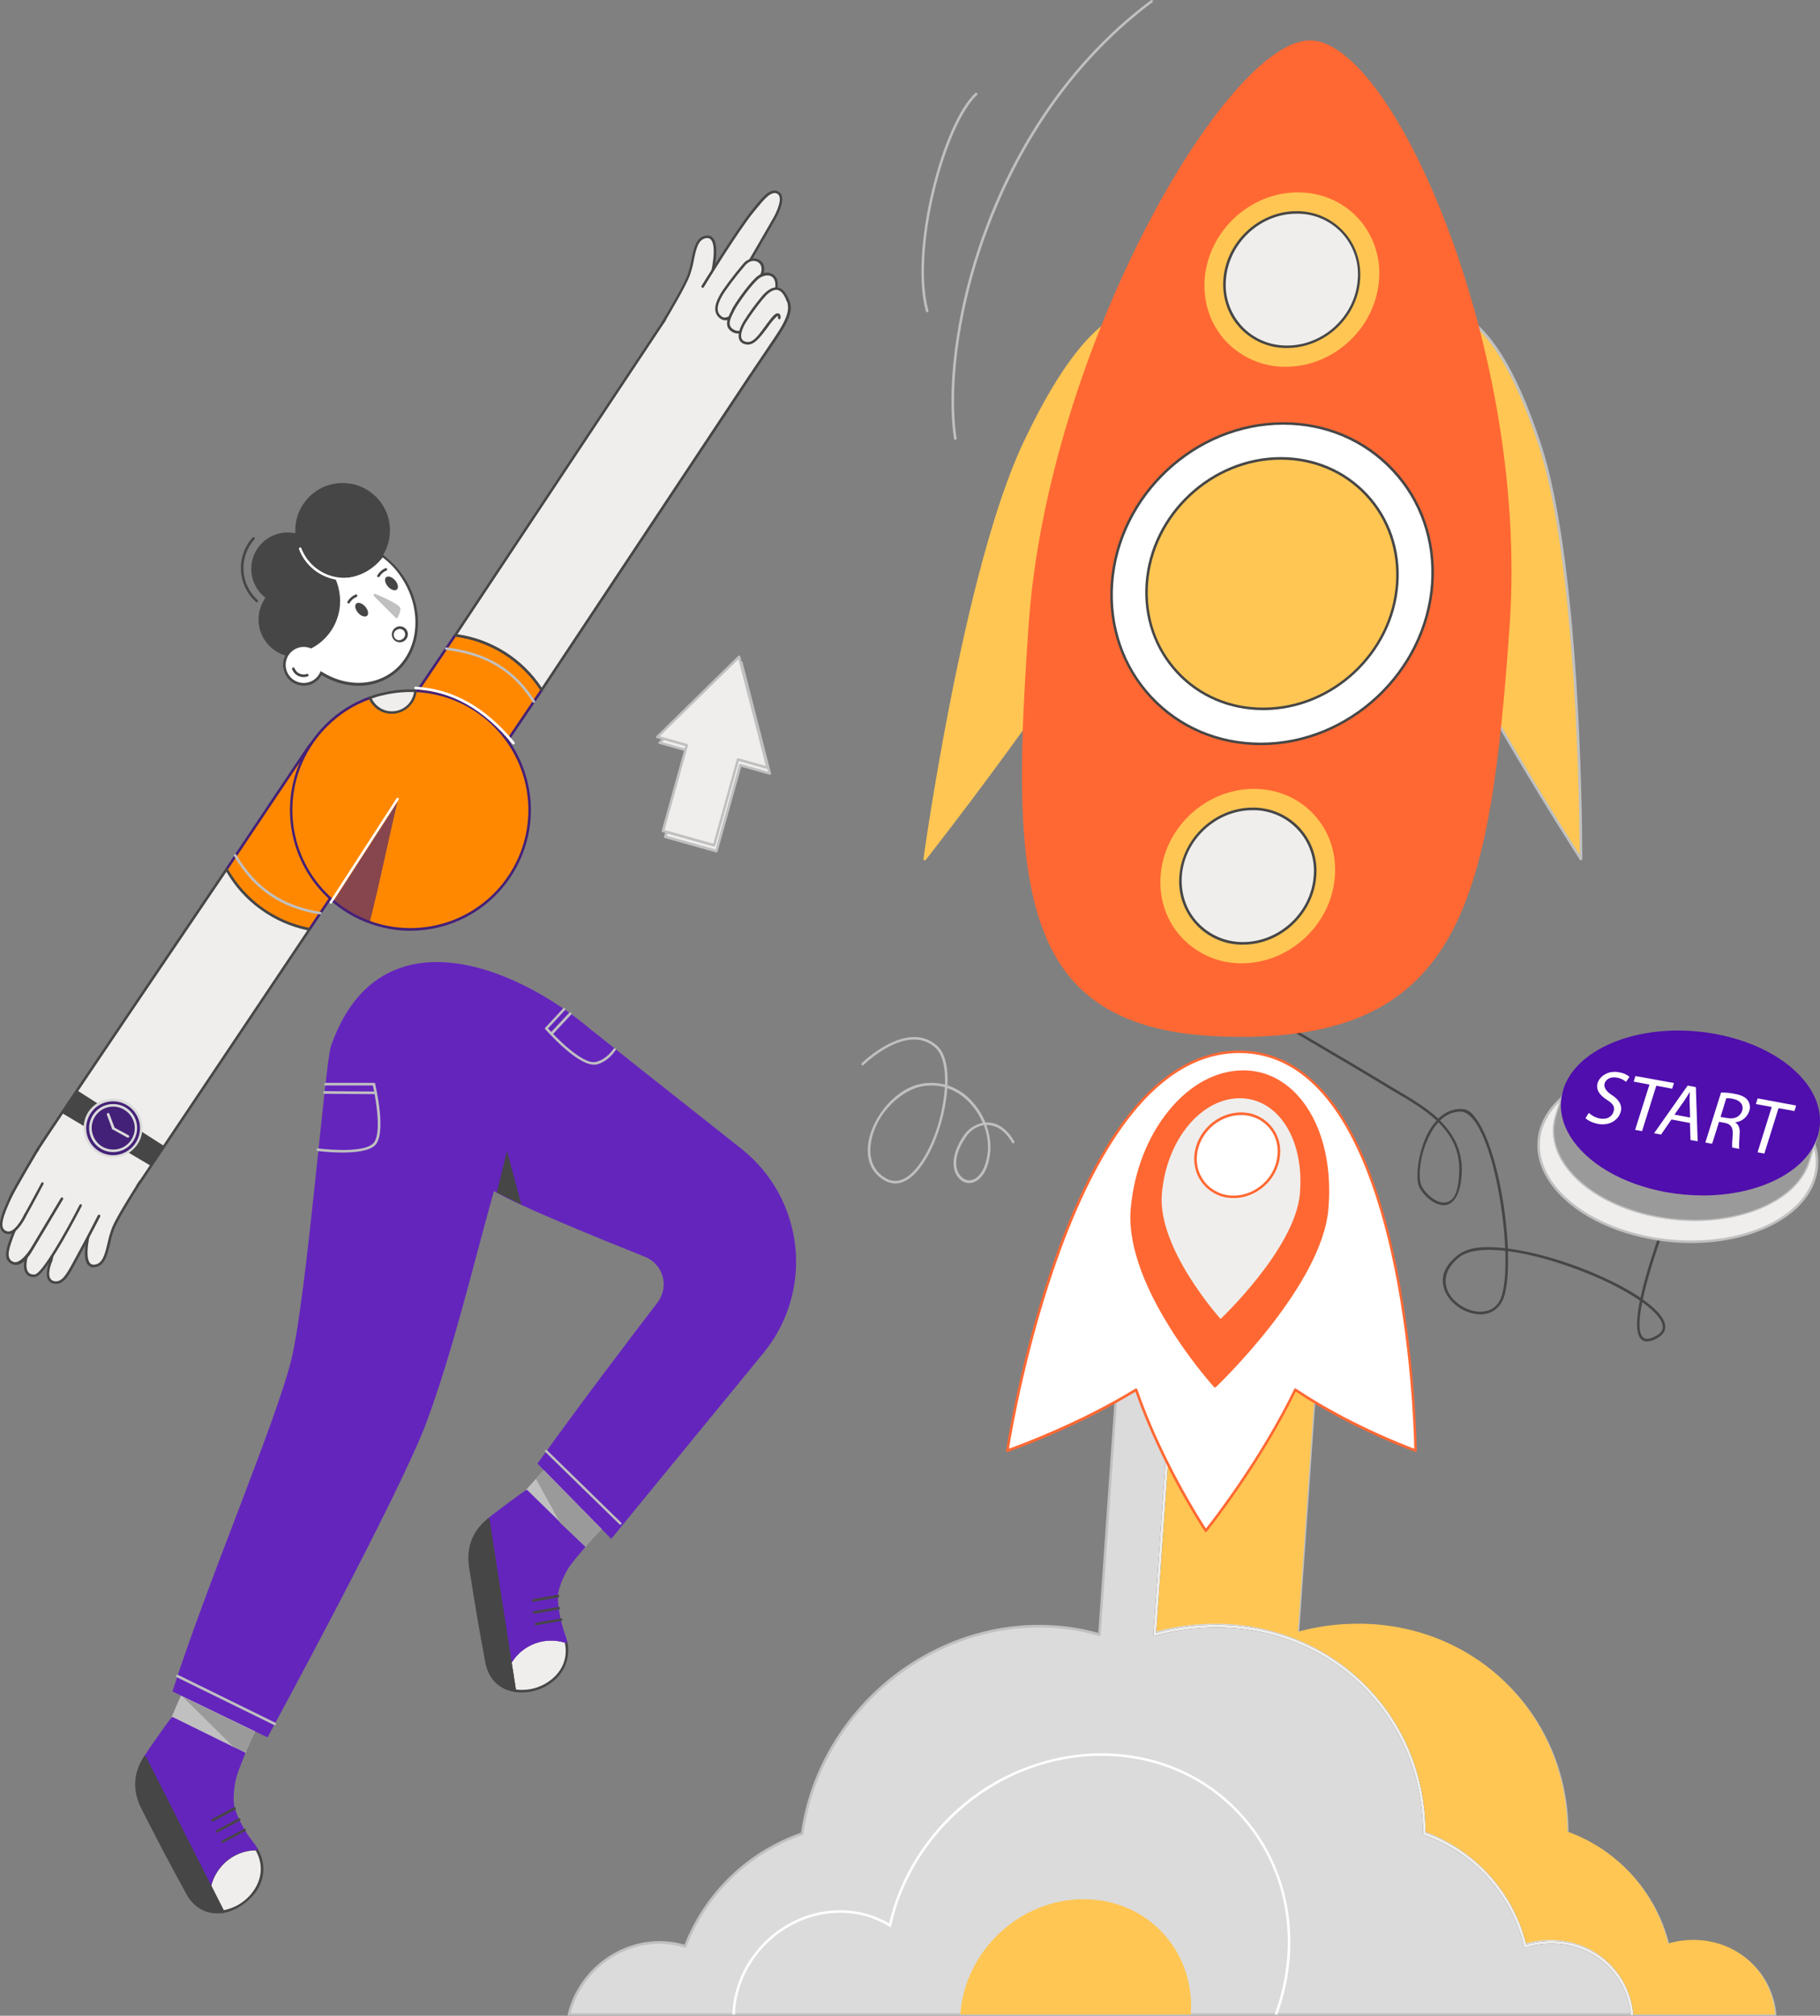 <svg xmlns:inkscape="http://www.inkscape.org/namespaces/inkscape" xmlns:sodipodi="http://sodipodi.sourceforge.net/DTD/sodipodi-0.dtd" xmlns="http://www.w3.org/2000/svg" xmlns:svg="http://www.w3.org/2000/svg" id="Layer_1" x="0px" y="0px" viewBox="0 0 2441.963 2703.4" xml:space="preserve" sodipodi:docname="singapore-advertising-campaign.svg" width="2441.963" height="2703.4" inkscape:version="1.1 (c4e8f9e, 2021-05-24)"><rect x="0" y="0" width="2441.963" height="2703.4" fill="#808080" stroke="none"/><defs id="defs1137"></defs><style type="text/css" id="style824">	.st0{fill:#464646;}	.st1{fill:#FF6833;}	.st2{fill:#C0C0C0;}	.st3{fill:#9B9A9A;}	.st4{fill:#EFEEEC;}	.st5{fill:#FFFFFF;}	.st6{opacity:0.8;}	.st7{fill:#D83C12;}</style><path class="st0" d="m 2209.914,1799.1 c -2.8,0.1 -5.6,-1 -7.7,-2.9 -7.7,-6.9 -6.9,-27.1 -1.9,-52 -17.9,-11.8 -36.8,-22 -56.5,-30.5 -36.2,-15.9 -75.8,-28.3 -108.8,-34 l -11.8,-1.7 c 1,30.4 -1.4,54.4 -7.4,66.6 -6,12.2 -17.7,19.1 -32.4,18 -19.7,-1.2 -39.8,-16 -45.5,-33.5 -5.7,-17.5 0.9,-31.4 16.8,-44.8 16,-13.4 40.8,-12.9 64.9,-10.3 -2.6,-57.5 -16.8,-131.9 -38.3,-166.2 -7.2,-11.3 -14.4,-17 -21.6,-17 -11.5,0 -20.6,5.3 -27.6,12 18.2,18 30.7,40.5 29.2,70.8 -1.5,30.4 -12.2,40.7 -20.6,42.4 -14.2,2.8 -30.9,-12.3 -36.6,-24.4 -5.7,-12 -0.9,-52.8 15.3,-78.2 2.4,-3.8 5.1,-7.3 8.1,-10.6 -16.1,-14.9 -36.2,-26.8 -55.2,-37.8 -5.7,-3.4 -11.2,-6.5 -16.3,-9.8 -41.9,-25.6 -191.8,-113.1 -193.3,-113.9 -0.2,-0.1 -0.4,-0.3 -0.5,-0.5 -0.1,-0.2 -0.2,-0.4 -0.3,-0.6 -0.1,-0.2 -0.1,-0.4 0,-0.7 0.1,-0.2 0.1,-0.4 0.3,-0.6 0.1,-0.2 0.2,-0.3 0.4,-0.5 0.2,-0.1 0.4,-0.2 0.6,-0.3 0.2,-0.1 0.4,-0.1 0.6,0 0.2,0.1 0.4,0.1 0.6,0.2 1.6,0.8 151.5,88.2 193.5,113.9 5.2,3.3 10.5,6.3 16.1,9.6 18.5,11 39.1,23 55.8,38.4 8.8,-8.6 19.1,-13 30,-13 10.9,0 16.6,6.2 24.4,18.5 15.1,24 28.3,70.5 35.2,124.4 1.9,15.6 3.3,30.5 3.8,44.3 l 12.5,1.9 c 33.3,5.7 73.3,18 109.6,34.1 21.8,9.6 41,19.9 55.8,30 12.2,-56.6 43.9,-134.7 45.8,-139.5 0.2,-0.4 0.5,-0.7 0.9,-0.9 0.4,-0.2 0.9,-0.2 1.3,0 0.2,0.1 0.4,0.2 0.6,0.4 0.2,0.1 0.3,0.3 0.4,0.6 0.1,0.3 0.1,0.4 0.1,0.7 0,0.2 -0.1,0.4 -0.2,0.7 -12.3,30.5 -36,94.4 -45.8,140.2 l 3.4,2.6 c 17.3,12.7 26.2,24 26.8,33.6 0.2,6.5 -3.6,12 -11.3,16.1 -4.1,2.5 -8.6,3.9 -13.2,4.2 z m -6.5,-52.7 c -4.6,23.2 -5.5,41.3 1.2,47.2 3.3,3.1 8.9,2.6 16.8,-1.7 7.9,-4.3 9.6,-7.7 9.4,-12.9 -0.3,-8.9 -10.3,-20.4 -27.4,-32.6 z m -205.1,-70.2 c -18.9,0 -32.9,3.6 -41.3,10.6 -19,16 -19,31.2 -15.8,41.2 5.1,16.1 23.9,29.9 42.6,31.1 7.7,0.5 21.8,-0.9 29,-16 5.8,-12.2 7.9,-36.5 6.9,-65.5 -7.1,-0.9 -14.3,-1.3 -21.4,-1.4 z m -68.4,-171 c -2.8,3.1 -5.3,6.4 -7.6,9.9 -7.9,13.1 -13.3,27.6 -15.8,42.7 -2.4,13.9 -2.1,26.2 0.7,32.4 5.1,10.6 20.4,24.7 32.8,22.3 12.3,-2.4 16.6,-15.6 17.8,-39.1 1.6,-29.5 -10.2,-50.9 -27.9,-68.2 z" id="path826"></path><path class="st1" d="m 726.914,925.3 -72.4,106.9 c -4.8,7.9 -11.2,14.7 -18.7,20.1 -7.5,5.4 -16.1,9.2 -25.1,11.1 -9,2 -18.4,2.1 -27.5,0.4 -9.1,-1.7 -17.7,-5.3 -25.4,-10.4 -7.7,-5.1 -14.2,-11.8 -19.3,-19.5 -5,-7.8 -8.5,-16.4 -10.1,-25.6 -1.6,-9.2 -1.4,-18.4 0.7,-27.5 2.1,-9 6,-17.5 11.5,-25 l 70.3,-103.8 c 23.5,3 46.1,11.1 66.1,23.8 20,12.7 37,29.5 49.9,49.5 z" id="path828" style="fill:#ff8800;fill-opacity:1"></path><path class="st1" d="m 597.314,1064.4 c -12.7,-0.1 -25.2,-3.6 -36.1,-10.2 -10.9,-6.6 -19.8,-16 -25.8,-27.2 -6,-11.2 -8.8,-23.9 -8.2,-36.6 0.6,-12.7 4.7,-25 11.8,-35.6 l 70.3,-103.8 c 0.2,-0.3 0.5,-0.5 0.8,-0.6 0.3,-0.1 0.6,-0.2 1,-0.1 23.7,3 46.5,11.2 66.8,24 20.2,12.8 37.4,29.8 50.4,50 0.3,0.3 0.4,0.6 0.4,1 0,0.4 -0.1,0.8 -0.4,1 l -72.4,106.9 c -6.4,9.6 -15.1,17.5 -25.3,23 -10.3,5.4 -21.7,8.3 -33.3,8.2 z m 14.3,-210.7 -69.7,103.1 c -6.7,10.1 -10.6,21.8 -11.2,33.9 -0.6,12.1 2.1,24.1 7.8,34.8 5.7,10.7 14.2,19.6 24.5,25.9 10.4,6.2 22.2,9.6 34.3,9.6 11,0 21.9,-2.7 31.6,-7.9 9.7,-5.2 18,-12.7 24.2,-21.8 l 71.7,-106 c -12.6,-19.3 -29.3,-35.7 -48.8,-48.1 -19.6,-12.3 -41.5,-20.3 -64.4,-23.5 z" id="path830" style="fill:#442178;fill-opacity:1"></path><path class="st1" d="m 526.014,1081.2 -110.7,165.2 c -23.3,-4.5 -45.3,-14.1 -64.6,-28 -19.2,-13.9 -35.2,-31.8 -46.8,-52.5 l 108.1,-161.3 c 10.3,-14.8 26,-24.9 43.7,-28.2 17.7,-3.3 36,0.5 50.9,10.5 14.9,10 25.3,25.5 29,43.2 3.6,17.7 0.1,36 -9.6,51.1 z" id="path832" style="fill:#ff8800;fill-opacity:1"></path><path class="st1" d="m 415.314,1248.2 h -0.3 c -23.5,-4.5 -45.8,-14.2 -65.3,-28.2 -19.4,-14.1 -35.6,-32.2 -47.3,-53.1 -0.2,-0.2 -0.3,-0.5 -0.3,-0.9 0,-0.3 0.1,-0.6 0.3,-0.9 l 108.1,-161.3 c 10.4,-15.5 26.5,-26.3 44.8,-29.9 18.3,-3.6 37.3,0.1 52.8,10.5 15.5,10.4 26.3,26.5 29.9,44.8 3.6,18.3 -0.1,37.3 -10.5,52.8 v 0 l -110.8,165.2 c -0.1,0.2 -0.3,0.5 -0.6,0.6 -0.2,0.3 -0.5,0.3 -0.8,0.4 z m -109.5,-82.1 c 11.4,20.1 27.1,37.5 45.8,51 18.7,13.5 40.2,22.9 62.8,27.4 l 110.1,-164.4 c 9.6,-14.8 12.9,-32.7 9.4,-49.9 -3.5,-17.2 -13.7,-32.3 -28.3,-42.1 -14.6,-9.8 -32.5,-13.4 -49.7,-10.1 -17.3,3.3 -32.5,13.2 -42.5,27.7 z" id="path834" style="fill:#442178;fill-opacity:1"></path><path class="st2" d="m 884.914,2605.1 c 11.7,-0.1 23.3,1.7 34.5,5.2 13.6,-35.1 34.6,-66.8 61.7,-92.8 27.1,-26.1 59.5,-45.9 95.1,-58.1 21.6,-155.4 159.7,-278.3 317.9,-278.3 27.4,-0.1 54.7,3.8 81,11.3 l 37.6,-535.6 h 266.1 l -37.6,535.6 c 26.9,-7.5 54.8,-11.3 82.7,-11.3 158.2,0 279.1,122.8 279,278.3 33.4,11.8 63.4,31.9 87.1,58.2 23.7,26.4 40.4,58.3 48.6,92.8 11.4,-3.5 23.3,-5.2 35.2,-5.2 57.5,0 102.4,41.7 107.9,96.6 H 763.414 c 13.2,-55 64,-96.7 121.5,-96.7 z" id="path836" style="fill:#dbdbdb;fill-opacity:1"></path><path class="st2" d="M 2381.614,2703.4 H 763.414 c -0.3,0 -0.5,0 -0.8,-0.2 -0.2,-0.1 -0.5,-0.3 -0.6,-0.5 -0.3,-0.4 -0.4,-0.9 -0.3,-1.4 13.7,-56.8 65.5,-98 123.2,-98 11.3,-0.1 22.6,1.6 33.5,4.8 13.7,-34.8 34.7,-66.2 61.7,-92.2 27,-25.9 59.2,-45.7 94.6,-58 10.8,-75.5 49.1,-145.5 108.1,-197.5 59,-52 134.7,-81.3 211.4,-81.3 26.8,0 53.6,3.6 79.4,10.8 l 37.4,-533.6 c 0,-0.2 0,-0.4 0.1,-0.6 0.1,-0.2 0.2,-0.4 0.4,-0.5 0.2,-0.1 0.4,-0.2 0.6,-0.3 0.2,-0.1 0.4,-0.1 0.6,-0.1 h 266.1 c 0.4,0 0.9,0.2 1.2,0.5 0.2,0.2 0.3,0.4 0.4,0.6 0.1,0.2 0.1,0.5 0.1,0.7 l -37.4,533.2 c 26.3,-7.2 53.5,-10.8 80.8,-10.8 76.5,0 147.6,28.8 199.9,81.2 52.3,52.3 80.5,122.1 80.8,197.6 33.2,11.9 62.9,31.9 86.4,58.1 23.6,26.2 40.3,57.8 48.8,92 11,-3.2 22.5,-4.8 34,-4.8 57.8,0 104,41.2 109.6,98.1 0.1,0.5 -0.1,1 -0.3,1.4 -0.2,0.2 -0.4,0.3 -0.6,0.4 -0.4,0.4 -0.6,0.4 -0.9,0.4 z M 765.614,2700 H 2379.714 c -6.3,-54 -50.6,-93.2 -106,-93.2 -11.8,0 -23.4,1.7 -34.7,5.2 -0.5,0.1 -1,0.1 -1.4,-0.2 -0.4,-0.3 -0.7,-0.6 -0.9,-1 -8.1,-34.2 -24.7,-65.9 -48.2,-92.1 -23.5,-26.2 -53.2,-46 -86.4,-57.7 -0.3,-0.2 -0.6,-0.4 -0.8,-0.7 -0.2,-0.3 -0.3,-0.7 -0.2,-1 0,-75 -28.3,-144.8 -79.8,-196.3 -51.5,-51.5 -121.8,-80.3 -197.5,-80.3 -27.8,0 -55.4,3.8 -82.2,11.3 -0.3,0.1 -0.5,0.1 -0.8,0 -0.3,-0.1 -0.5,-0.2 -0.7,-0.4 -0.2,-0.1 -0.4,-0.4 -0.5,-0.6 -0.1,-0.2 -0.2,-0.5 -0.2,-0.8 l 37.4,-533.9 h -262.6 l -37.4,534.1 c 0,0.5 -0.3,1 -0.7,1.4 -0.4,0.2 -0.9,0.3 -1.4,0.2 -26.2,-7.6 -53.4,-11.4 -80.6,-11.3 -75.8,0 -150.1,28.6 -209,80.5 -58.9,51.8 -96.8,121.3 -107.2,196.4 0,0.3 -0.1,0.7 -0.3,0.9 -0.2,0.2 -0.5,0.4 -0.9,0.5 -35.3,12.1 -67.6,31.8 -94.5,57.7 -26.9,25.9 -47.8,57.4 -61.3,92.3 0,0.2 -0.1,0.4 -0.3,0.6 -0.1,0.2 -0.3,0.3 -0.5,0.4 -0.2,0.1 -0.4,0.1 -0.6,0.2 -0.2,0.1 -0.4,0 -0.6,-0.1 -11,-3.4 -22.5,-5.2 -34,-5.2 -55.4,-0.1 -105.2,38.8 -119.3,93.1 z" id="path838"></path><path class="st3" d="m 2381.614,2699.8 c 0,0.5 -0.1,0.9 -0.3,1.4 -0.2,0.2 -0.4,0.3 -0.6,0.4 -0.2,0.1 -0.5,0.1 -0.7,0.1 h -191.3 c 0.2,0 0.5,0 0.7,-0.1 0.2,-0.1 0.5,-0.2 0.6,-0.4 0.3,-0.4 0.4,-0.9 0.3,-1.4 -5.7,-57 -51.8,-98.1 -109.6,-98.1 -11.5,0 -22.9,1.6 -34,4.8 -8.4,-34.2 -25.1,-65.9 -48.7,-92 -23.6,-26.1 -53.3,-46.1 -86.4,-58.1 -0.3,-75.5 -29,-145.7 -80.8,-197.6 -51.8,-51.9 -123.4,-81.2 -199.9,-81.2 -27.3,0 -54.5,3.6 -80.8,10.8 l 37.4,-533.2 c 0,-0.2 0,-0.5 -0.1,-0.7 -0.1,-0.2 -0.2,-0.4 -0.4,-0.6 -0.3,-0.3 -0.8,-0.5 -1.2,-0.5 h 191.3 c 0.4,0 0.9,0.2 1.2,0.5 0.2,0.2 0.3,0.4 0.4,0.6 0.1,0.2 0.1,0.5 0,0.7 l -37.2,533.2 c 26.3,-7.2 53.5,-10.8 80.8,-10.8 76.5,0 147.6,28.8 199.9,81.2 52.3,52.3 80.5,122.2 80.8,197.6 33.2,11.9 62.9,31.9 86.5,58.1 23.6,26.2 40.3,57.8 48.7,92 11,-3.2 22.5,-4.8 34,-4.8 57.6,0 103.8,41.1 109.4,98.1 z" id="path840" style="fill:#ffc653;fill-opacity:1"></path><path class="st0" d="m 2189.614,2703.4 c -0.4,0 -0.8,-0.2 -1.1,-0.5 -0.3,-0.3 -0.5,-0.6 -0.6,-1.1 -5.5,-55.1 -50.3,-95.1 -106.2,-95.1 -11.7,0 -23.4,1.7 -34.6,5.2 -0.5,0.1 -1,0.1 -1.4,-0.2 -0.5,-0.2 -0.7,-0.7 -0.9,-1 -8.1,-34.2 -24.7,-65.9 -48.2,-92.1 -23.5,-26.2 -53.2,-46 -86.4,-57.7 -0.3,-0.2 -0.6,-0.4 -0.8,-0.7 -0.2,-0.3 -0.3,-0.7 -0.2,-1 0,-75 -28.3,-144.8 -79.8,-196.3 -51.5,-51.5 -121.8,-80.3 -197.5,-80.3 -27.8,0 -55.4,3.8 -82.2,11.3 -0.3,0.1 -0.5,0.1 -0.8,0 -0.3,-0.1 -0.5,-0.2 -0.7,-0.4 -0.2,-0.1 -0.4,-0.4 -0.5,-0.6 -0.1,-0.2 -0.2,-0.5 -0.2,-0.8 l 37.6,-535.8 c 0,-0.4 0.2,-0.8 0.6,-1.1 0.3,-0.3 0.7,-0.4 1.2,-0.4 0.2,0 0.5,0 0.7,0.1 0.2,0.1 0.4,0.2 0.6,0.4 0.1,0.2 0.2,0.4 0.3,0.6 0.1,0.2 0.1,0.5 0,0.7 l -37.2,533.2 c 26.3,-7.2 53.5,-10.8 80.8,-10.8 76.5,0 147.5,28.8 199.9,81.2 52.3,52.3 80.5,122.1 80.8,197.6 33.2,11.9 62.9,31.9 86.4,58.1 23.6,26.2 40.3,57.8 48.7,92 11,-3.2 22.5,-4.8 34,-4.8 57.8,0 104,41.2 109.6,98.1 0.1,0.2 0.1,0.5 0,0.7 0,0.2 -0.2,0.4 -0.3,0.6 -0.2,0.2 -0.3,0.3 -0.6,0.4 -0.2,0.1 -0.4,0.1 -0.7,0.1 h -0.3 z" id="path842"></path><path class="st4" d="m 2189.614,2703.4 c -0.4,0 -0.8,-0.2 -1.1,-0.5 -0.3,-0.3 -0.5,-0.6 -0.6,-1.1 -5.5,-55.1 -50.3,-95.1 -106.2,-95.1 -11.7,0 -23.4,1.7 -34.6,5.2 -0.5,0.1 -1,0.1 -1.4,-0.2 -0.5,-0.2 -0.7,-0.7 -0.9,-1 -8.1,-34.2 -24.7,-65.9 -48.2,-92.1 -23.5,-26.2 -53.2,-46 -86.4,-57.7 -0.3,-0.2 -0.6,-0.4 -0.8,-0.7 -0.2,-0.3 -0.3,-0.7 -0.2,-1 0,-75 -28.3,-144.8 -79.8,-196.3 -51.5,-51.5 -121.8,-80.3 -197.5,-80.3 -27.8,0 -55.4,3.8 -82.2,11.3 -0.3,0.1 -0.5,0.1 -0.8,0 -0.3,-0.1 -0.5,-0.2 -0.7,-0.4 -0.2,-0.1 -0.4,-0.4 -0.5,-0.6 -0.1,-0.2 -0.2,-0.5 -0.2,-0.8 l 37.6,-535.8 c 0,-0.4 0.2,-0.8 0.6,-1.1 0.3,-0.3 0.7,-0.4 1.2,-0.4 0.2,0 0.5,0 0.7,0.1 0.2,0.1 0.4,0.2 0.6,0.4 0.1,0.2 0.2,0.4 0.3,0.6 0.1,0.2 0.1,0.5 0,0.7 l -37.2,533.2 c 26.3,-7.2 53.5,-10.8 80.8,-10.8 76.5,0 147.5,28.8 199.9,81.2 52.3,52.3 80.5,122.1 80.8,197.6 33.2,11.9 62.9,31.9 86.4,58.1 23.6,26.2 40.3,57.8 48.7,92 11,-3.2 22.5,-4.8 34,-4.8 57.8,0 104,41.2 109.6,98.1 0.1,0.2 0.1,0.5 0,0.7 0,0.2 -0.2,0.4 -0.3,0.6 -0.2,0.2 -0.3,0.3 -0.6,0.4 -0.2,0.1 -0.4,0.1 -0.7,0.1 h -0.3 z" id="path844"></path><path class="st2" d="m 1240.714,1152.1 c 0,0 242.8,-307.5 323.8,-478.7 81,-171.2 58.7,-231.6 6.2,-253.4 -52.5,-21.8 -115.3,3.3 -196.3,174.5 -81,171.2 -133.7,557.6 -133.7,557.6 z" id="path846" style="fill:#ffc653;fill-opacity:1"></path><path class="st2" d="m 1240.714,1153.8 h -0.7 c -0.3,-0.1 -0.6,-0.3 -0.8,-0.7 -0.2,-0.3 -0.3,-0.7 -0.2,-1 0.5,-3.9 53.7,-388.4 133.8,-558.1 69.5,-146.9 132.6,-202.6 198.3,-175.3 20.9,8.6 34.7,22.1 42,41.3 16.3,42.4 0.9,112.5 -47.2,214.3 -80.1,169.5 -321.5,475.9 -323.9,479 -0.2,0.2 -0.4,0.3 -0.6,0.4 -0.2,0.1 -0.4,0.1 -0.7,0.1 z m 298.5,-738.6 c -53.2,0 -105.9,58.5 -163.3,180.1 -74.3,157.2 -125.4,499.9 -132.6,550.7 31.7,-40.7 245.3,-316.2 319.6,-473.4 47.7,-100.9 63.1,-170.2 47,-211.7 -7,-18.2 -20.1,-31.1 -40,-39.3 -9.7,-4.1 -20.1,-6.3 -30.7,-6.4 z" id="path848" style="fill:#ffc653;fill-opacity:1"></path><path class="st2" d="m 2121.214,1152.1 c 0,0 -199.9,-307.5 -256.8,-478.7 -57,-171.2 -26.2,-231.6 29.3,-253.4 55.6,-21.8 114.6,3.3 171.7,174.5 57.2,171.2 55.8,557.6 55.8,557.6 z" id="path850" style="fill:#ffc653;fill-opacity:1"></path><path class="st2" d="m 2121.214,1153.8 c -0.6,0 -1.1,-0.3 -1.5,-0.7 -1.9,-3.1 -200.6,-309.7 -257,-479.2 -48.9,-147 -39.3,-228.2 30.4,-255.5 23.5,-9.3 44.6,-9.1 64.7,0.3 40.7,19 76.4,76.3 109.3,175.2 56.6,169.7 55.9,554.3 55.9,558.1 0,0.4 -0.1,0.7 -0.3,1 -0.2,0.3 -0.5,0.6 -0.9,0.7 h -0.6 z m -195.1,-738.8 c -11,0.2 -21.8,2.4 -31.9,6.7 -67.6,26.4 -76.5,106.2 -28.3,251.2 52.5,157.3 227.8,433.2 253.6,473.4 -0.2,-49.1 -3.3,-393.6 -55.8,-551.1 -32.6,-98 -67.8,-154.6 -107.6,-173.3 -9.3,-4.5 -19.6,-6.8 -30,-6.9 z" id="path852"></path><path class="st1" d="m 1381.914,837.6 c -25.7,368 -12.7,551.2 282.4,551.2 295.1,0 333.9,-183.2 359.6,-551.2 25.7,-368 -156.1,-781.7 -266.3,-781.7 -110.1,0 -350,413.5 -375.7,781.7 z" id="path854"></path><path class="st1" d="m 1664.314,1390.6 c -105.5,0 -176,-23 -221.8,-72.1 -82.7,-88.7 -77.6,-262.8 -62.3,-481.1 25.7,-368.4 265.2,-783.2 377.4,-783.2 20.2,0 42.9,13.4 67.4,39.5 53.4,57.3 108.4,169.9 147.2,301.1 44.1,148.6 63,305.9 53.4,442.8 -13.5,195.4 -30.9,325.8 -78.9,414.5 -52,95.7 -139.1,138.5 -282.4,138.5 z m 93.3,-1332.9 c -26.4,0 -61.1,24.2 -100.4,69.8 -39.3,45.6 -79.6,108.1 -117.7,182 -87.7,170 -144.5,362.5 -155.9,528.1 -15.3,217.5 -20.4,390.8 61.4,478.5 45.1,48.6 114.8,71 219.3,71 141.9,0 228,-42.2 279.3,-136.7 47.7,-88 65,-218.1 78.6,-413 9.6,-136.6 -9.3,-293.4 -53.2,-441.6 -38.6,-130.7 -93.5,-242.8 -146.5,-299.7 -23.7,-25.6 -45.7,-38.4 -64.9,-38.4 z" id="path856"></path><path class="st5" d="m 1662.814,1410.8 c 231.1,0 236.4,534.8 236.4,534.8 0,0 -84.8,-30.2 -161.3,-81.7 -49.6,102.1 -119.9,189.1 -119.9,189.1 0,0 -58.3,-87 -93.5,-189.1 -83.9,51.5 -172.9,81.7 -172.9,81.7 0,0 80.1,-534.8 311.2,-534.8 z" id="path858"></path><path class="st1" d="m 1618.014,2054.7 h -0.2 c -0.3,0 -0.5,0 -0.8,-0.2 -0.2,-0.1 -0.4,-0.3 -0.6,-0.5 -0.5,-0.9 -58,-87.2 -93,-187.5 -82.5,50.3 -170.4,80.5 -171.4,80.8 -0.3,0.1 -0.5,0.1 -0.8,0 -0.3,-0.1 -0.5,-0.2 -0.7,-0.4 -0.2,-0.2 -0.4,-0.4 -0.5,-0.7 -0.1,-0.3 -0.2,-0.6 -0.2,-0.9 0.3,-1.4 20.8,-135.5 69.1,-267.8 28.5,-77.7 60.9,-139.8 96.4,-184.3 44.6,-55.9 94.2,-84.2 147.4,-84.2 53.2,0 99.2,28.3 135.9,84.2 29.3,44.6 53.2,106.7 70.7,184.4 30,132.5 31.6,266.5 31.6,267.8 0,0.3 0,0.5 -0.2,0.8 -0.1,0.2 -0.3,0.4 -0.5,0.6 -0.2,0.2 -0.5,0.3 -0.7,0.4 -0.3,0 -0.6,0 -0.8,-0.2 -0.9,-0.2 -84.6,-30.4 -160.1,-80.6 -49.1,100.4 -118.7,186.8 -119.4,187.7 -0.2,0.2 -0.3,0.3 -0.5,0.4 -0.3,0.2 -0.5,0.2 -0.7,0.2 z m -93.5,-192.5 h 0.5 c 0.2,0.1 0.5,0.2 0.6,0.4 0.2,0.2 0.3,0.4 0.4,0.6 31.9,92.3 83.2,173.3 92,186.7 10.5,-13 73.4,-94.2 118.4,-186.8 0.1,-0.2 0.2,-0.5 0.4,-0.7 0.2,-0.2 0.4,-0.3 0.6,-0.4 0.5,-0.1 1,0.1 1.4,0.3 68.6,46 144.6,75.3 158.7,80.6 -0.3,-19.1 -3.8,-142.6 -31.4,-264.7 -17.5,-77.4 -41.2,-139 -70.2,-183.2 -36.2,-54.9 -81,-82.7 -133.1,-82.7 -52.2,0 -100.9,27.8 -144.8,82.9 -35.2,44.3 -67.4,105.9 -95.7,183.4 -44.4,121.3 -65.4,244.1 -68.5,264.2 15.4,-5.5 95,-34.8 169.7,-80.5 z" id="path860"></path><path class="st5" d="m 1850.614,931.9 c 88.4,-85.4 95.6,-221.4 16,-303.8 -79.6,-82.4 -215.7,-80 -304.2,5.4 -88.4,85.4 -95.6,221.4 -16,303.8 79.7,82.4 215.9,80 304.2,-5.4 z" id="path862"></path><path class="st0" d="m 1691.814,999.4 c -57.8,0 -110.7,-22.5 -148.6,-63.3 -37.9,-40.8 -57.1,-95.6 -53,-153.4 8.4,-119.4 112.2,-216.5 231.6,-216.5 57.8,0 110.5,22.5 148.6,63.3 38.1,40.8 57,95.4 53,153.4 -8.4,119.4 -112.4,216.5 -231.6,216.5 z m 30,-429.8 c -117.5,0 -219.9,95.7 -228.2,213.3 -3.9,57 14.4,110.5 52,150.8 37.6,40.3 89.4,62.3 146.2,62.3 117.5,0 219.9,-95.7 228.2,-213.3 3.9,-57.1 -14.6,-110.7 -52.2,-150.8 -37.6,-40.2 -89.2,-62.3 -146,-62.3 z" id="path864"></path><path class="st4" d="m 1819.214,899.4 c 69.1,-66.7 74.7,-173.1 12.5,-237.5 -62.2,-64.4 -168.7,-62.5 -237.8,4.2 -69.1,66.7 -74.7,173.1 -12.5,237.5 62.2,64.4 168.7,62.5 237.8,-4.2 z" id="path866" style="fill:#ffc653;fill-opacity:1"></path><path class="st0" d="m 1695.014,952.4 c -45.3,0 -86.6,-17.5 -116.5,-49.6 -29.8,-32.1 -44.6,-74.8 -41.5,-120.1 6.5,-93.5 88,-169.7 181.5,-169.7 45.3,0 86.6,17.7 116.3,49.6 29.7,31.9 44.8,74.8 41.5,120.3 -6.5,93.5 -87.8,169.5 -181.3,169.5 z m -154.6,-169.5 c -3.1,44.4 11.3,86.3 40.7,117.7 29.3,31.4 69.7,48.4 113.9,48.4 91.8,0 171.6,-74.6 177.9,-166.2 3.1,-44.6 -11.3,-86.3 -40.5,-117.7 -29.2,-31.4 -69.7,-48.6 -113.9,-48.6 -91.8,0 -171.5,74.6 -178.1,166.4 z" id="path868"></path><path class="st1" d="m 1780.614,1621.7 c -9.1,104.1 -150.4,237.2 -150.4,237.2 0,0 -120.4,-133.1 -111.3,-237.3 9.1,-104.1 77,-184.4 149.4,-184.4 72.3,0 121.4,80.1 112.3,184.5 z" id="path870"></path><path class="st1" d="m 1630.214,1860.7 h -0.2 c -0.5,0 -0.9,-0.2 -1.2,-0.5 -21.8,-25 -41.6,-51.7 -59.2,-79.8 -48.2,-77 -55.2,-129 -52.5,-158.9 4.3,-50.3 22.6,-97.3 51.3,-132.3 28.7,-35 64,-53.7 99.9,-53.7 27.6,0 52.8,11.7 72.7,33.5 31.7,34.7 46.8,90.2 41.3,152.9 -9.1,103.6 -149.6,237.1 -151,238.5 -0.3,0.2 -0.7,0.3 -1.1,0.3 z m 38.1,-421.8 c -72.8,0 -139,82 -147.7,182.9 -8.6,96.6 97.3,220.6 109.6,234.7 14.2,-13.7 140.3,-137.9 148.8,-235.1 5.5,-61.6 -9.3,-116.3 -40.3,-150.3 -19.5,-21 -43.9,-32.2 -70.4,-32.2 z" id="path872"></path><path class="st4" d="m 1744.114,1601.1 c -6.5,73.6 -106.4,167.8 -106.4,167.8 0,0 -85.1,-94.2 -78.8,-167.8 6.3,-73.6 53.4,-128.2 104.5,-128.2 51.2,0 87,54.6 80.7,128.2 z" id="path874"></path><path class="st5" d="m 1697.114,1590.7 c 23.2,-22.2 25.6,-57.5 5.2,-78.8 -20.4,-21.3 -55.7,-20.6 -78.9,1.6 -23.2,22.2 -25.5,57.5 -5.2,78.8 20.4,21.3 55.7,20.6 78.9,-1.6 z" id="path876"></path><path class="st1" d="m 1655.214,1606.9 c -7.3,0.1 -14.6,-1.3 -21.3,-4.2 -6.7,-2.9 -12.8,-7.2 -17.8,-12.6 -5,-5.5 -8.8,-11.9 -11.1,-19 -2.3,-7 -3.2,-14.5 -2.5,-21.9 2.9,-31.6 30.9,-57.3 62.5,-57.3 7.4,-0.1 14.7,1.3 21.4,4.3 6.8,2.9 12.8,7.3 17.8,12.7 5,5.5 8.7,11.9 11,18.9 2.3,7 3,14.4 2.2,21.8 -2.7,31.6 -30.6,57.3 -62.2,57.3 z m 9.8,-111.5 c -29.9,0 -56.3,24.4 -59,54.2 -0.7,6.9 0.1,13.8 2.2,20.4 2.2,6.6 5.7,12.6 10.3,17.7 4.7,5.1 10.4,9.1 16.7,11.8 6.3,2.7 13.2,4.1 20,4 29.8,0 56.3,-24.4 58.8,-54.2 0.8,-6.9 0.1,-13.8 -2,-20.4 -2.1,-6.6 -5.6,-12.6 -10.3,-17.7 -4.7,-5.1 -10.3,-9.2 -16.7,-11.9 -6.3,-2.7 -13.1,-4.1 -20,-3.9 z" id="path878"></path><path class="st2" d="m 1751.514,1255 c 47.4,-45.8 51.3,-118.8 8.5,-163 -42.7,-44.2 -115.8,-43 -163.2,2.8 -47.4,45.8 -51.3,118.8 -8.5,163 42.7,44.3 115.7,43 163.2,-2.8 z" id="path880" style="fill:#ffc653;fill-opacity:1"></path><path class="st2" d="m 1666.214,1291.9 c -15,0.2 -29.9,-2.8 -43.7,-8.7 -13.8,-5.9 -26.3,-14.6 -36.6,-25.5 -20.8,-22.1 -30.9,-51.6 -28.7,-82.9 4.5,-64.5 60.6,-116.8 125.1,-116.8 31.2,0 59.7,12 80.3,34.1 20.6,22.1 30.7,51.6 28.5,82.9 -4.5,64.6 -60.6,116.9 -124.9,116.9 z m 16.1,-230.4 c -62.8,0 -117.4,51 -121.6,113.6 -1.2,14.6 0.6,29.2 5.4,43.1 4.8,13.8 12.3,26.5 22.3,37.2 19.9,21.4 47.5,33.1 77.9,33.1 62.6,0 117.2,-50.9 121.5,-113.6 1.2,-14.6 -0.6,-29.2 -5.4,-43.1 -4.8,-13.8 -12.3,-26.5 -22.3,-37.2 -20,-21.4 -47.6,-33.1 -77.8,-33.1 z" id="path882" style="fill:#ffc653;fill-opacity:1"></path><path class="st4" d="m 1734.614,1237.5 c 37.1,-35.8 40.1,-92.9 6.7,-127.4 -33.4,-34.6 -90.5,-33.5 -127.6,2.3 -37.1,35.8 -40.1,92.8 -6.7,127.4 33.4,34.5 90.5,33.5 127.6,-2.3 z" id="path884"></path><path class="st0" d="m 1667.914,1266.9 c -11.8,0.2 -23.6,-2.1 -34.4,-6.8 -10.9,-4.7 -20.7,-11.5 -28.7,-20.2 -8.1,-8.7 -14.2,-18.9 -18.1,-30.1 -3.9,-11.2 -5.3,-23.1 -4.3,-34.9 v 0 c 3.6,-50.6 47.7,-91.8 98.1,-91.8 11.8,-0.2 23.6,2.2 34.5,6.8 10.9,4.7 20.7,11.5 28.7,20.2 8.1,8.7 14.2,18.9 18.1,30.1 3.9,11.2 5.3,23.1 4.3,34.9 -3.7,50.6 -47.6,91.8 -98.2,91.8 z m 12.5,-180.3 c -48.7,0 -91.3,39.8 -94.7,88.5 -1.5,23.7 6,45.8 21.6,62.4 7.8,8.3 17.1,14.8 27.6,19.3 10.4,4.5 21.7,6.7 33,6.6 48.7,0 91.3,-39.8 94.7,-88.5 1,-11.3 -0.4,-22.7 -4.1,-33.5 -3.7,-10.8 -9.6,-20.6 -17.4,-28.9 -7.8,-8.3 -17.1,-14.9 -27.6,-19.4 -10.4,-4.5 -21.7,-6.7 -33.1,-6.5 z" id="path886"></path><path class="st2" d="m 1810.614,454.9 c 47.4,-45.8 51.3,-118.8 8.5,-163 -42.7,-44.2 -115.8,-43 -163.2,2.9 -47.4,45.8 -51.3,118.8 -8.6,163 42.7,44.2 115.8,42.9 163.3,-2.9 z" id="path888" style="fill:#ffc653;fill-opacity:1"></path><path class="st2" d="m 1725.214,491.9 c -15,0.2 -29.9,-2.8 -43.7,-8.7 -13.8,-5.9 -26.3,-14.6 -36.6,-25.5 -20.6,-22.1 -30.7,-51.6 -28.6,-82.9 4.6,-64.5 60.6,-116.8 125.1,-116.8 31.2,0 59.7,12 80.3,34.1 10.3,11.1 18.1,24.2 23,38.4 4.9,14.3 6.9,29.4 5.6,44.4 -4.5,64.7 -60.6,117 -125.1,117 z m -105.5,-116.8 c -2.1,30.4 7.7,58.8 27.8,80.3 20.1,21.4 47.5,33.1 77.7,33.1 62.6,0 117.2,-51 121.6,-113.6 2.1,-30.4 -7.7,-59 -27.8,-80.3 -20.1,-21.3 -47.5,-33.1 -77.7,-33.1 -62.6,0 -117.2,50.9 -121.6,113.6 z" id="path890" style="fill:#ffc653;fill-opacity:1"></path><path class="st4" d="m 1793.614,437.4 c 37.1,-35.8 40.1,-92.8 6.7,-127.4 -33.4,-34.6 -90.5,-33.5 -127.6,2.3 -37.1,35.8 -40.1,92.8 -6.7,127.4 33.4,34.5 90.5,33.5 127.6,-2.3 z" id="path892"></path><path class="st0" d="m 1726.914,466.7 c -11.8,0.2 -23.5,-2.1 -34.3,-6.7 -10.8,-4.6 -20.6,-11.4 -28.7,-20 -16.3,-17.3 -24.2,-40.5 -22.5,-65 3.6,-50.6 47.5,-91.8 98.1,-91.8 11.8,-0.1 23.5,2.2 34.3,6.8 10.8,4.6 20.6,11.5 28.6,20.1 16.3,17.3 24.2,40.5 22.5,65 -3.3,50.6 -47.4,91.6 -98,91.6 z m -82,-91.6 c -1,11.3 0.4,22.7 4.1,33.5 3.7,10.7 9.6,20.6 17.3,28.9 7.7,8.3 17.1,14.9 27.6,19.4 10.4,4.4 21.7,6.6 33.1,6.5 48.9,0 91.3,-39.6 94.7,-88.4 1,-11.3 -0.3,-22.7 -4,-33.5 -3.7,-10.8 -9.6,-20.6 -17.3,-29 -7.7,-8.3 -17.1,-14.9 -27.6,-19.4 -10.5,-4.5 -21.8,-6.7 -33.1,-6.5 -49,-0.1 -91.3,39.7 -94.8,88.5 z" id="path894"></path><path class="st5" d="m 1713.514,2702.4 -3.1,-1.2 c 9.2,-25 14.9,-51.3 16.8,-77.9 5,-71.9 -18.2,-139.3 -65.5,-190.1 -47.3,-50.8 -112.7,-78.4 -184.3,-78.4 -64.7,0 -128.8,23.2 -180.5,65.5 -51.6,42.4 -87.2,99.5 -101.2,162.3 l -0.5,2.4 -2.1,-1.2 c -19.8,-12.3 -42.6,-18.7 -65.9,-18.5 -72.6,0 -135.7,59 -140.9,131.4 0,1.7 -0.2,3.4 -0.2,5 h -3.4 c 0,-1.7 0.2,-3.4 0.2,-5.1 5.3,-74.3 70,-134.7 144.3,-134.7 23.1,-0.1 45.8,6 65.7,17.7 14.4,-62.6 50.6,-120.1 101.7,-162 51.1,-41.9 117.3,-66.2 182.7,-66.2 72.6,0 139,28.1 186.7,79.4 47.7,51.3 71.7,119.9 66.6,192.8 -1.8,26.9 -7.6,53.5 -17.1,78.8 z" id="path896"></path><path class="st0" d="m 412.914,738.4 -3.3,2.4 c -2.8,2 -5.4,4.3 -7.9,6.7 -29.5,29.3 -32.4,80.8 -4.8,122 1,1.7 2.2,3.2 3.4,5 16.4,-3.8 30.9,-13.3 40.8,-26.9 9.9,-13.6 14.6,-30.3 13.2,-47 -0.7,-9.5 -3.4,-18.7 -7.9,-27.1 5.2,0.7 10.5,0.9 15.8,0.5 10,-0.8 19.7,-3.8 28.5,-8.7 8.8,-4.9 16.4,-11.7 22.3,-19.8 -30.8,-22.8 -70.3,-27 -100.1,-7.1 z" id="path898"></path><path class="st0" d="m 400.414,876.2 c -0.5,-0.1 -1,-0.3 -1.4,-0.7 l -3.6,-5 c -27.6,-41.5 -25.6,-93.7 5.1,-124.2 2.6,-2.4 5.3,-4.7 8.1,-6.9 l 3.4,-2.4 c 29.5,-19.7 69.7,-17 102.1,7 0.2,0.1 0.4,0.3 0.5,0.5 0.1,0.2 0.2,0.4 0.2,0.6 0,0.2 0,0.5 -0.1,0.7 -0.1,0.2 -0.2,0.4 -0.4,0.6 -6.1,8.3 -13.8,15.2 -22.8,20.3 -9,5 -18.9,8.1 -29.2,8.9 -4.3,0.4 -8.6,0.3 -12.9,-0.2 3.6,7.9 5.8,16.4 6.5,25 1.3,17.1 -3.5,34.2 -13.7,48 -10.2,13.9 -25,23.6 -41.7,27.4 z m 55.6,-148.7 c -14.9,-0.1 -29.6,4.3 -42,12.5 -1.1,0.7 -2.2,1.4 -3.3,2.2 -2.7,2 -5.3,4.3 -7.7,6.7 -29.5,29.2 -31.4,79.6 -4.6,119.8 0.9,1.4 1.9,2.6 2.7,3.8 15.7,-3.9 29.5,-13.2 39,-26.4 9.5,-13.1 13.9,-29.2 12.7,-45.3 -0.7,-9.3 -3.3,-18.3 -7.7,-26.4 -0.1,-0.3 -0.1,-0.6 -0.1,-1 0,-0.3 0.1,-0.6 0.3,-0.9 0.2,-0.2 0.5,-0.4 0.8,-0.5 0.3,-0.1 0.6,-0.2 0.9,-0.1 5.1,0.7 10.2,0.9 15.3,0.5 9.5,-0.8 18.7,-3.5 27.1,-8 8.4,-4.6 15.7,-10.8 21.5,-18.4 -17.4,-12.4 -36.4,-18.5 -54.9,-18.5 z" id="path900"></path><path class="st0" d="m 397.314,881.2 c 27.9,0 50.4,-22.6 50.4,-50.4 0,-27.9 -22.6,-50.4 -50.4,-50.4 -27.9,0 -50.4,22.6 -50.4,50.4 -0.1,27.8 22.5,50.4 50.4,50.4 z" id="path902"></path><path class="st0" d="m 386.014,811.9 c 27,0 48.9,-21.9 48.9,-48.9 0,-27 -21.9,-48.9 -48.9,-48.9 -27,0 -48.9,21.9 -48.9,48.9 0,27 21.9,48.9 48.9,48.9 z" id="path904"></path><path class="st1" d="m 394.914,1122.6 c 6.3,27.2 19.6,52.2 38.5,72.7 19,20.5 42.9,35.6 69.5,43.9 26.6,8.3 54.9,9.6 82.2,3.6 27.2,-6 52.4,-19 73.1,-37.7 20.7,-18.7 36.1,-42.5 44.8,-69 8.7,-26.5 10.2,-54.8 4.6,-82.1 -5.6,-27.3 -18.3,-52.7 -36.8,-73.6 -18.5,-20.9 -42.1,-36.6 -68.5,-45.6 -14.5,-5.1 -29.6,-7.9 -45,-8.4 -0.7,7.1 -3.7,13.7 -8.5,18.8 -4.9,5.2 -11.3,8.5 -18.3,9.6 -7,1.1 -14.2,-0.2 -20.3,-3.7 -6.2,-3.5 -11,-8.9 -13.7,-15.5 -36.9,13.3 -67.6,39.7 -86.3,74.1 -18.8,34.6 -24.2,74.7 -15.3,112.9 z" id="path906" style="fill:#ff8800;fill-opacity:1"></path><path class="st1" d="m 550.514,1248.3 c -32,-0.1 -63.2,-9.7 -89.8,-27.5 -26.5,-17.8 -47.2,-43.1 -59.4,-72.7 -12.2,-29.6 -15.4,-62.1 -9.1,-93.4 6.2,-31.4 21.6,-60.2 44.2,-82.8 16.8,-16.9 37.1,-29.8 59.5,-37.7 0.2,-0.1 0.4,-0.1 0.7,-0.1 0.2,0 0.5,0.1 0.7,0.2 0.2,0.1 0.4,0.2 0.5,0.4 0.2,0.2 0.3,0.4 0.3,0.6 2.5,6.3 7.1,11.5 12.9,14.8 5.9,3.3 12.7,4.6 19.3,3.5 6.7,-1 12.8,-4.3 17.4,-9.2 4.6,-5 7.3,-11.3 7.8,-18 0.2,-1 0.9,-1.7 1.7,-1.5 15.5,0.6 30.9,3.4 45.6,8.4 26.1,8.8 49.4,24.2 67.8,44.6 18.4,20.4 31.3,45.2 37.5,72 20.2,86.8 -34.1,174 -121,194.2 -11.8,2.7 -24.2,4.1 -36.6,4.2 z m -54.9,-310.3 c -21.4,7.8 -40.7,20.2 -56.8,36.4 -19.1,19 -33,42.6 -40.4,68.4 -7.4,25.9 -8.1,53.2 -2,79.4 6.7,28.7 21.2,54.9 42,75.8 20.8,20.9 46.9,35.5 75.5,42.4 28.6,6.8 58.6,5.5 86.5,-3.7 27.9,-9.2 52.7,-26.1 71.6,-48.7 18.9,-22.6 31.1,-49.9 35.3,-79.1 4.2,-29.1 0.2,-58.8 -11.6,-85.8 -11.8,-27 -30.8,-50.1 -55,-66.9 -24.2,-16.8 -52.6,-26.5 -82,-28 -1,7.1 -4.3,13.7 -9.3,18.8 -5,5.1 -11.6,8.5 -18.7,9.6 -7.1,1.1 -14.4,-0.1 -20.7,-3.5 -6.2,-3.3 -11.3,-8.6 -14.4,-15.1 z" id="path908" style="fill:#442178;fill-opacity:1"></path><path class="st0" d="m 459.714,774.8 c 35.1,0 63.5,-28.4 63.5,-63.5 0,-35.1 -28.4,-63.5 -63.5,-63.5 -35.1,0 -63.5,28.4 -63.5,63.5 0.1,35.1 28.5,63.5 63.5,63.5 z" id="path910"></path><path class="st4" d="m 496.414,935.7 c 2.7,6.5 7.6,12 13.7,15.5 6.2,3.5 13.3,4.8 20.3,3.7 7,-1.1 13.5,-4.4 18.3,-9.6 4.9,-5.2 7.9,-11.8 8.5,-18.8 -14.4,-0.6 -28.7,0.7 -42.7,3.9 -6,1.5 -12.1,3.3 -18.1,5.3 z" id="path912"></path><path class="st0" d="m 525.614,957.2 c -6.6,0 -13.1,-2 -18.6,-5.7 -5.5,-3.7 -9.7,-9 -12.2,-15.1 -0.2,-0.5 -0.2,-0.9 0,-1.4 0.1,-0.2 0.3,-0.4 0.4,-0.5 0.1,-0.1 0.4,-0.3 0.6,-0.3 5.9,-2.2 12,-4 18.2,-5.3 14.1,-3.4 28.7,-4.8 43.2,-4.1 0.3,0 0.5,0 0.7,0.1 0.2,0.1 0.5,0.2 0.6,0.4 0.2,0.4 0.3,0.8 0.3,1.2 -0.6,7.1 -3.3,13.8 -8,19.1 -4.6,5.4 -10.9,9.1 -17.8,10.7 -2.2,0.7 -4.8,0.9 -7.4,0.9 z m -26.8,-20.4 c 2.7,5.8 7.3,10.6 13,13.7 5.7,3 12.2,4.1 18.6,3.1 6.4,-1 12.3,-4 16.8,-8.6 4.5,-4.6 7.4,-10.6 8.3,-16.9 -13.6,-0.3 -27.2,1 -40.5,4.1 -5.5,1.1 -10.9,2.7 -16.2,4.6 z" id="path914"></path><path class="st0" d="m 344.414,807.8 c -0.4,0 -0.8,-0.2 -1,-0.5 -12,-10.8 -19.3,-26 -20.1,-42.2 -0.9,-16.2 4.7,-32 15.5,-44.1 0.1,-0.2 0.3,-0.4 0.5,-0.5 0.2,-0.1 0.4,-0.2 0.7,-0.2 0.2,0 0.5,0 0.7,0.1 0.2,0.1 0.4,0.2 0.6,0.3 0.2,0.2 0.3,0.4 0.4,0.6 0.1,0.2 0.2,0.5 0.2,0.7 0,0.2 0,0.5 -0.1,0.7 -0.1,0.2 -0.2,0.4 -0.4,0.6 -10.2,11.4 -15.5,26.4 -14.7,41.6 0.8,15.3 7.6,29.6 19,39.9 0.3,0.3 0.5,0.7 0.5,1.2 0,0.4 -0.1,0.9 -0.3,1.2 -0.4,0.3 -0.9,0.5 -1.5,0.6 z" id="path916"></path><path class="st5" d="m 540.214,774 c -7.3,-11 -16.5,-20.6 -27.1,-28.5 -5.9,8.1 -13.5,14.9 -22.3,19.8 -8.8,4.9 -18.5,7.9 -28.5,8.7 -5.3,0.3 -10.6,0.2 -15.8,-0.5 4.5,8.4 7.2,17.6 7.9,27.1 1.1,13.6 -1.8,27.3 -8.3,39.3 -6.6,12 -16.5,21.8 -28.6,28.3 -6,-2.6 -12.9,-2.8 -19,-0.5 -3.4,1 -6.5,2.7 -9.2,5 -2.7,2.3 -4.9,5.1 -6.5,8.2 -1.6,3.2 -2.5,6.6 -2.7,10.1 -0.2,3.5 0.3,7 1.6,10.3 1.2,3.3 3.1,6.3 5.5,8.9 2.4,2.6 5.4,4.6 8.6,6 3.2,1.4 6.7,2.1 10.3,2.1 3.6,0 7,-0.7 10.3,-2.1 3.2,-1.2 6.1,-2.9 8.6,-5.2 2.5,-2.3 4.5,-5.1 5.9,-8.2 29.7,18.5 65.7,20.6 93.2,2.2 39.6,-26.4 46.8,-85.1 16.1,-131 z" id="path918"></path><path class="st0" d="m 407.414,919.6 c -4,-0.1 -8,-1 -11.7,-2.7 -4.9,-2.3 -9.1,-6 -11.9,-10.7 -2.8,-4.7 -4.2,-10.1 -4,-15.5 0.2,-5.4 2.1,-10.7 5.3,-15.1 3.2,-4.4 7.7,-7.8 12.8,-9.6 6.3,-2.2 13.2,-2.2 19.4,0.2 11.6,-6.3 21.1,-15.8 27.4,-27.4 6.3,-11.6 9,-24.8 7.9,-37.9 -0.7,-9.3 -3.3,-18.3 -7.7,-26.4 l -1.5,-3.1 3.4,0.5 c 5.1,0.7 10.2,0.9 15.3,0.5 9.8,-0.8 19.3,-3.6 27.8,-8.4 8.6,-4.8 16,-11.4 21.7,-19.3 l 1,-1.4 1.4,1 c 10.7,7.9 20,17.7 27.5,28.8 v 0 c 31.2,46.8 23.8,106.7 -16.5,133.5 -26.8,18 -62.5,17.5 -93.5,-1.2 -3.3,5.8 -8.5,10.3 -14.8,12.7 -2.9,0.9 -6.1,1.5 -9.3,1.5 z m 0,-52 c -2.8,0 -5.6,0.5 -8.2,1.5 -3,1.1 -5.8,2.7 -8.1,4.9 -2.4,2.2 -4.3,4.7 -5.6,7.6 -1.3,2.9 -2.1,6 -2.2,9.2 -0.1,3.2 0.4,6.4 1.5,9.3 2.2,6 6.7,10.9 12.5,13.6 5.8,2.7 12.4,3 18.4,0.8 3,-1.1 5.8,-2.7 8.1,-4.9 2.4,-2.2 4.3,-4.8 5.6,-7.7 l 0.9,-1.9 1.5,1 c 30.2,18.9 65.2,19.7 91.4,2.4 38.6,-25.9 45.6,-83.6 15.4,-128.9 -6.8,-10.4 -15.3,-19.5 -25.2,-26.9 -6.1,7.9 -13.8,14.5 -22.5,19.3 -8.8,4.8 -18.5,7.7 -28.4,8.5 -4.3,0.4 -8.6,0.3 -12.9,-0.2 3.6,7.9 5.8,16.4 6.5,25 1.2,13.9 -1.8,27.9 -8.5,40.2 -6.7,12.3 -16.9,22.3 -29.2,28.8 l -0.9,0.5 -0.7,-0.3 c -2.9,-1.1 -6.1,-1.8 -9.4,-1.8 z" id="path920"></path><path class="st0" d="m 407.214,908.1 c -3.3,0 -6.6,-1 -9.3,-2.9 -2.7,-1.9 -4.8,-4.6 -6,-7.7 -0.1,-0.2 -0.1,-0.4 -0.1,-0.7 0,-0.3 0.1,-0.5 0.2,-0.7 0.1,-0.2 0.2,-0.4 0.4,-0.6 0.2,-0.1 0.4,-0.3 0.6,-0.3 0.4,-0.1 0.9,-0.1 1.3,0.1 0.4,0.2 0.7,0.5 0.9,0.9 0.6,1.6 1.5,3 2.6,4.3 1.1,1.2 2.5,2.2 4.1,2.9 1.5,0.7 3.2,1.1 4.9,1.2 1.7,0.1 3.4,-0.2 4.9,-0.8 0.2,-0.1 0.4,-0.1 0.7,-0.1 0.2,0 0.5,0.1 0.7,0.2 0.2,0.1 0.4,0.2 0.5,0.4 0.2,0.2 0.3,0.4 0.3,0.6 0.1,0.2 0.1,0.4 0.1,0.7 0,0.2 -0.1,0.4 -0.2,0.7 -0.1,0.2 -0.2,0.4 -0.4,0.5 -0.2,0.2 -0.4,0.3 -0.6,0.3 -1.7,0.7 -3.6,1 -5.6,1 z" id="path922"></path><path class="st0" d="m 492.514,825.9 c 2.6,-2.3 1.5,-7.9 -2.5,-12.4 -4,-4.5 -9.4,-6.4 -12,-4 -2.6,2.3 -1.5,7.9 2.5,12.4 3.9,4.5 9.3,6.3 12,4 z" id="path924"></path><path class="st0" d="m 532.514,790.6 c 2.6,-2.3 1.5,-7.9 -2.5,-12.4 -4,-4.5 -9.4,-6.4 -12,-4 -2.6,2.3 -1.5,7.9 2.5,12.4 4,4.6 9.4,6.4 12,4 z" id="path926"></path><path class="st0" d="m 467.814,809.3 h -0.9 c -0.2,-0.1 -0.4,-0.3 -0.5,-0.4 -0.1,-0.2 -0.3,-0.4 -0.3,-0.6 -0.1,-0.2 -0.1,-0.5 -0.1,-0.7 0,-0.2 0.1,-0.5 0.2,-0.7 2.5,-4.3 6.4,-7.7 11,-9.6 0.2,-0.1 0.4,-0.1 0.7,-0.1 0.2,0 0.5,0.1 0.7,0.2 0.2,0.1 0.4,0.2 0.5,0.4 0.2,0.2 0.3,0.4 0.3,0.6 0.1,0.4 0.1,0.9 -0.1,1.3 -0.2,0.4 -0.5,0.7 -0.9,0.9 -3.9,1.6 -7.2,4.4 -9.3,8.1 -0.1,0.2 -0.4,0.4 -0.6,0.5 -0.2,0.1 -0.4,0.1 -0.7,0.1 z" id="path928"></path><path class="st0" d="m 507.814,774 h -0.9 c -0.4,-0.2 -0.7,-0.6 -0.8,-1 -0.1,-0.4 -0.1,-0.9 0.1,-1.2 2.5,-4.4 6.3,-7.8 11,-9.8 0.4,-0.2 0.9,-0.1 1.3,0.1 0.4,0.2 0.7,0.5 0.9,1 0.2,0.4 0.1,0.9 -0.1,1.3 -0.2,0.4 -0.5,0.7 -1,0.9 -3.8,1.6 -7,4.4 -9.1,8.1 -0.2,0.2 -0.4,0.4 -0.7,0.5 -0.1,0 -0.4,0.1 -0.7,0.1 z" id="path930"></path><path class="st2" d="m 532.014,827.3 c 0,0 3.6,-6.9 3.6,-11.2 0,-4.3 -33.3,-18.7 -32.8,-18 z" id="path932"></path><path class="st2" d="m 532.014,829 c -0.2,0 -0.5,0 -0.7,-0.1 -0.2,-0.1 -0.4,-0.2 -0.5,-0.4 l -29.2,-29.2 c -0.2,-0.3 -0.3,-0.7 -0.3,-1 0,-0.4 0.1,-0.7 0.3,-1 0.2,-0.3 0.5,-0.6 0.8,-0.7 0.3,-0.1 0.7,-0.2 1.1,-0.1 0.3,0.2 34,13.7 33.8,19.7 -0.2,6 -3.6,11.7 -3.8,11.8 -0.3,0.5 -0.8,0.8 -1.4,1 z m -21.8,-26.1 21.3,21.4 c 1.2,-2.5 2.1,-5.3 2.4,-8.1 -1.3,-2.3 -14.8,-9.1 -23.7,-13.3 z" id="path934"></path><path class="st5" d="m 536.414,859.7 c 4.9,0 8.9,-4 8.9,-8.9 0,-4.9 -4,-8.9 -8.9,-8.9 -4.9,0 -8.9,4 -8.9,8.9 0,4.9 4,8.9 8.9,8.9 z" id="path936"></path><path class="st0" d="m 536.614,861.4 c -2.3,0 -4.6,-0.7 -6.5,-2 -1.9,-1.4 -3.3,-3.3 -3.9,-5.5 -0.7,-2.2 -0.6,-4.6 0.2,-6.8 0.8,-2.2 2.3,-4 4.2,-5.3 1.2,-0.8 2.5,-1.4 3.9,-1.7 1.4,-0.3 2.8,-0.2 4.2,0.1 1.4,0.2 2.7,0.8 3.8,1.5 1.2,0.8 2.1,1.8 2.9,2.9 0.8,1.2 1.4,2.5 1.7,3.9 0.3,1.4 0.2,2.8 -0.1,4.2 -0.5,2.8 -2.1,5.2 -4.5,6.9 -1.8,1.2 -3.9,1.8 -5.9,1.8 z m -0.2,-18 c -1.4,0.1 -2.8,0.5 -3.9,1.2 -1,0.5 -1.8,1.1 -2.5,1.9 -0.7,0.8 -1.2,1.8 -1.5,2.8 -0.3,1 -0.3,2.1 -0.2,3.1 0.2,1 0.6,2 1.1,2.9 0.6,0.9 1.3,1.6 2.2,2.2 0.9,0.6 1.9,0.9 2.9,1.1 1,0.1 2.1,0 3.1,-0.3 1,-0.3 1.9,-0.8 2.7,-1.5 0.8,-0.5 1.5,-1.2 2,-2 0.5,-0.8 0.9,-1.7 1.1,-2.6 0.4,-1.9 0,-3.9 -1,-5.5 v 0 c -0.5,-0.8 -1.2,-1.5 -2,-2 -0.8,-0.5 -1.7,-0.9 -2.6,-1.1 z" id="path938"></path><path class="st5" d="m 462.114,778.4 c -9.2,0 -18.2,-1.9 -26.6,-5.7 -7.8,-3.4 -14.9,-8.4 -20.8,-14.6 -5.9,-6.2 -10.5,-13.6 -13.5,-21.6 -0.1,-0.2 -0.1,-0.4 -0.1,-0.7 0,-0.2 0.1,-0.5 0.2,-0.7 0.1,-0.2 0.2,-0.4 0.4,-0.5 0.2,-0.1 0.4,-0.3 0.6,-0.4 0.2,-0.1 0.4,-0.1 0.6,-0.1 0.2,0 0.4,0.1 0.6,0.2 0.2,0.1 0.4,0.2 0.5,0.4 0.1,0.2 0.2,0.4 0.3,0.6 2.9,7.6 7.3,14.5 12.9,20.4 5.6,5.9 12.3,10.6 19.7,13.9 7.4,3.3 15.4,5.1 23.6,5.3 8.1,0.2 16.2,-1.2 23.8,-4.1 10.8,-4.1 20.2,-11.2 27.1,-20.4 0.3,-0.3 0.7,-0.5 1.1,-0.6 0.4,-0.1 0.9,0 1.3,0.3 0.2,0.1 0.4,0.3 0.5,0.5 0.1,0.2 0.2,0.4 0.2,0.6 0,0.2 0,0.5 -0.1,0.7 -0.1,0.2 -0.2,0.4 -0.4,0.6 -6.1,8.1 -13.9,14.6 -22.9,19.1 -9,4.5 -18.9,6.8 -29,6.8 z" id="path940"></path><path class="st2" d="m 887.114,1966 c -3.8,5 -39.8,40.8 -68.6,70.3 -16.8,17.2 -31.1,32.4 -35.3,38.3 l -76.5,-74.6 c 8.8,-9.6 14.2,-16.6 28.5,-31.4 36.2,-37.9 80.8,-82.9 83.7,-85.4 11,-9 25.1,-13.2 39.3,-11.8 14.1,1.4 27.2,8.3 36.2,19.2 18.6,22.7 16.7,42.5 -7.3,75.4 z" id="path942"></path><path class="st2" d="m 783.114,2076.3 c -0.2,0 -0.4,0 -0.7,-0.1 -0.2,-0.1 -0.4,-0.2 -0.6,-0.4 l -76.5,-74.6 c -0.3,-0.3 -0.5,-0.8 -0.5,-1.2 0,-0.4 0.2,-0.9 0.5,-1.2 2.7,-3.3 5.3,-6.2 8.1,-9.1 5.3,-6.2 10.8,-12.5 20.2,-22.3 36.5,-37.9 80.8,-82.9 84.1,-85.4 11.3,-9.3 25.9,-13.7 40.5,-12.3 14.6,1.4 28,8.6 37.4,19.9 19.4,23.5 17.5,43.8 -7.2,77.4 -2.6,3.4 -17.8,19 -37.2,38.6 l -31.6,32.1 c -20.1,20.6 -31.6,33.1 -35.2,38.1 -0.1,0.2 -0.3,0.4 -0.5,0.5 -0.2,0.1 -0.4,0.2 -0.7,0.2 h -0.1 z m -74.1,-76.5 73.9,72.2 c 4.6,-5.8 15.6,-17.7 34.3,-36.9 l 31.4,-32.1 c 18.7,-18.7 34.7,-35 37.1,-38.1 23.5,-32.1 25.4,-51.3 7.2,-73.4 -8.8,-10.6 -21.3,-17.2 -35,-18.5 -13.7,-1.3 -27.3,2.8 -37.9,11.5 -2.9,2.4 -46.5,46.5 -83.7,85.3 -9.4,9.8 -14.9,16.1 -20.2,22.1 z" id="path944"></path><path class="st4" d="m 690.714,2267.4 -5.8,-38.1 c 7.6,-12.3 19,-21.7 32.5,-26.7 13.5,-5 28.3,-5.4 42.1,-1.1 9.6,44.5 -34.2,71.6 -68.8,65.9 z" id="path946"></path><path class="st0" d="m 699.914,2269.8 c -3.2,0 -6.3,-0.2 -9.4,-0.7 -0.4,-0.1 -0.7,-0.2 -1,-0.5 -0.3,-0.3 -0.5,-0.6 -0.6,-0.9 l -5.8,-38.1 c 0,-0.4 0,-0.8 0.2,-1.2 5,-8.2 11.7,-15.2 19.7,-20.6 8,-5.3 17.1,-8.9 26.6,-10.3 10.2,-1.7 20.6,-0.9 30.4,2.4 0.3,0 0.5,0.2 0.7,0.4 0.2,0.2 0.3,0.5 0.3,0.8 2,8.5 1.9,17.4 -0.4,25.9 -2.3,8.5 -6.6,16.2 -12.7,22.6 -12.7,12.9 -29.9,20.2 -48,20.2 z m -7.7,-3.9 c 9.7,1.2 19.5,0.2 28.8,-3 9.2,-3.2 17.6,-8.5 24.4,-15.5 8.2,-8.6 16.8,-23.2 12.5,-44.4 -13.2,-4.1 -27.3,-3.7 -40.3,1.2 -12.9,4.8 -23.9,13.8 -31.1,25.6 z" id="path948"></path><path class="st1" d="m 730.014,2199.3 c 9.9,-1.6 20,-0.8 29.5,2.2 -0.7,-3.5 -1.8,-6.8 -3.1,-10.1 -2.8,-7.4 -4.9,-15.1 -6.5,-22.8 -0.9,-4.8 -1.7,-9.8 -2.2,-14.8 0,-1.3 -0.1,-2.6 -0.3,-3.9 -0.2,-3.6 -0.4,-7 -0.2,-10.5 0.3,-10.5 9.8,-32.2 17.7,-42.2 2.4,-3.1 17.3,-22.5 18.4,-22.7 l -76.5,-74.6 c -0.7,0 -37.9,27.1 -51.5,38.3 l 6.7,42.7 23,148.4 c 4.8,-8 11.4,-14.9 19.2,-20.1 7.6,-5.1 16.5,-8.5 25.8,-9.9 z" id="path950" style="fill:#6425bd;fill-opacity:1"></path><path class="st1" d="m 684.814,2231.1 h -0.3 c -0.3,-0.1 -0.6,-0.3 -0.9,-0.5 -0.2,-0.2 -0.4,-0.5 -0.5,-0.9 l -29.5,-191.3 c -0.1,-0.3 -0.1,-0.6 0,-0.9 0.1,-0.3 0.3,-0.5 0.5,-0.7 8.4,-6.9 50.4,-38.4 52.3,-38.6 0.2,-0.1 0.5,-0.1 0.7,0 0.2,0.1 0.5,0.2 0.6,0.4 l 76.5,74.8 c 0.2,0.2 0.4,0.5 0.5,0.8 0.1,0.3 0.1,0.6 0,0.9 l -0.9,1 c -1.7,1.4 -11.7,14.2 -15.4,19.1 l -2.4,3.1 c -7.9,10 -17,31.4 -17.3,41.2 -0.2,3.3 0,6.9 0.2,10.5 0.2,1.2 0.3,2.5 0.4,3.8 0.5,4.6 1.2,9.6 2.2,14.6 1.6,7.6 3.7,15.1 6.3,22.5 1.3,3.4 2.4,6.9 3.1,10.5 0,0.3 0,0.6 -0.1,0.8 -0.1,0.3 -0.2,0.5 -0.4,0.7 -0.2,0.2 -0.4,0.3 -0.7,0.4 -0.3,0.1 -0.5,0.1 -0.8,0.1 -9.3,-3 -19.1,-3.8 -28.8,-2.4 -9,1.4 -17.6,4.8 -25.2,9.8 -7.6,5.1 -14,11.7 -18.7,19.5 -0.1,0.3 -0.3,0.5 -0.6,0.6 -0.2,0.1 -0.5,0.2 -0.8,0.2 z m -27.8,-192.2 28.8,185.8 c 5.1,-7.2 11.6,-13.4 19.1,-18 7.5,-4.7 15.9,-7.8 24.6,-9.1 9.2,-1.6 18.5,-1 27.5,1.6 -0.7,-2.4 -1.4,-4.9 -2.4,-7.2 -2.8,-7.5 -4.9,-15.2 -6.3,-23 -1,-5.2 -1.9,-10.1 -2.4,-14.9 0,-1.3 -0.2,-2.6 -0.4,-3.9 -0.2,-3.6 -0.3,-7.2 -0.2,-10.6 0.3,-10.3 9.6,-32.6 18.2,-43.2 l 2.2,-2.9 c 9.1,-11.5 12.9,-16.5 14.9,-18.5 l -74.3,-72.6 c -5.9,3.7 -36.4,26.2 -49.3,36.5 z" id="path952" style="fill:#6425bd;fill-opacity:1"></path><path class="st0" d="m 690.714,2267.4 c -17.5,-2.8 -32.8,-14.2 -37.4,-36 -9.3,-48.9 -16.8,-94.2 -22.1,-129 -4.6,-29.5 6.5,-49.9 24,-64.2 z" id="path954"></path><path class="st0" d="m 690.714,2269.1 h -0.2 c -20.4,-3.2 -34.5,-17 -38.9,-37.4 -7.9,-41.3 -15.3,-84.8 -22.1,-129 -4.3,-26.9 4.1,-49.1 24.7,-65.9 0.2,-0.2 0.5,-0.3 0.8,-0.4 0.3,-0.1 0.6,-0.1 0.9,0 0.5,0.3 1,0.9 1,1.4 l 35.5,229.4 c 0.1,0.2 0.1,0.5 0,0.8 -0.1,0.2 -0.3,0.5 -0.5,0.6 -0.1,0.2 -0.3,0.3 -0.5,0.4 -0.3,0.1 -0.5,0.2 -0.7,0.1 z m -36.8,-227.6 c -17.8,15.8 -25,36.2 -21.3,60.7 6.9,44.3 14.4,87.5 22.3,128.8 5.1,24.2 22.3,31.9 33.6,34.3 z" id="path956"></path><path class="st0" d="m 716.414,2164.3 c -0.4,0 -0.8,-0.1 -1,-0.4 -0.3,-0.2 -0.5,-0.6 -0.5,-1 0,-0.2 -0.1,-0.5 0,-0.7 0,-0.2 0.1,-0.4 0.3,-0.6 0.1,-0.2 0.3,-0.4 0.5,-0.5 0.2,-0.1 0.4,-0.2 0.6,-0.2 l 33.1,-5.7 c 0.2,-0.1 0.5,-0.1 0.7,0 0.2,0.1 0.5,0.1 0.6,0.3 0.2,0.1 0.4,0.3 0.5,0.5 0.1,0.2 0.2,0.4 0.3,0.6 0,0.2 0,0.4 -0.1,0.7 -0.1,0.2 -0.2,0.4 -0.3,0.6 -0.1,0.2 -0.3,0.3 -0.5,0.4 -0.2,0.1 -0.4,0.2 -0.7,0.2 l -33.1,5.8 z" id="path958"></path><path class="st0" d="m 715.214,2148.2 c -0.4,0 -0.8,-0.2 -1,-0.5 -0.3,-0.3 -0.5,-0.7 -0.5,-1.1 0,-0.2 -0.1,-0.4 0,-0.7 0,-0.2 0.1,-0.4 0.3,-0.6 0.2,-0.2 0.3,-0.3 0.5,-0.4 0.2,-0.1 0.4,-0.2 0.6,-0.2 l 33.1,-5.8 c 0.5,-0.1 0.9,0.1 1.3,0.3 0.4,0.2 0.7,0.6 0.8,1.1 0.1,0.2 0.1,0.5 0,0.7 -0.1,0.2 -0.2,0.5 -0.3,0.7 -0.1,0.2 -0.3,0.3 -0.5,0.5 -0.2,0.1 -0.5,0.2 -0.7,0.2 l -33.1,5.8 z" id="path960"></path><path class="st0" d="m 719.114,2179.8 c -0.4,0 -0.8,-0.1 -1.1,-0.4 -0.3,-0.2 -0.5,-0.6 -0.6,-1 0,-0.2 -0.1,-0.5 0,-0.7 0,-0.2 0.1,-0.4 0.3,-0.6 0.1,-0.2 0.3,-0.3 0.5,-0.5 0.2,-0.1 0.4,-0.2 0.6,-0.2 l 33.3,-5.7 c 0.2,-0.1 0.5,-0.2 0.8,-0.2 0.3,0 0.5,0.1 0.8,0.2 0.2,0.1 0.4,0.3 0.6,0.5 0.2,0.2 0.3,0.5 0.3,0.7 0,0.3 0,0.5 -0.1,0.8 -0.1,0.3 -0.2,0.5 -0.4,0.7 -0.2,0.2 -0.4,0.3 -0.7,0.4 -0.2,0.1 -0.5,0.1 -0.8,0.1 l -33.1,5.8 h -0.4 z" id="path962"></path><path class="st2" d="m 392.314,2216.1 c -1.9,6 -25,51.1 -43.4,88.4 -10.5,21.4 -19.4,40.3 -21.6,47.2 l -95.9,-47.2 c 5.3,-11.8 8.4,-20.2 17.2,-38.6 22.8,-47.4 51.1,-104 53.4,-107.2 7.6,-12 19.7,-20.4 33.6,-23.5 13.9,-3.1 28.4,-0.6 40.4,7 24.7,15.9 29,35.3 16.3,73.9 z" id="path964"></path><path class="st2" d="m 327.314,2353.4 h -0.9 l -95.9,-47.4 c -0.2,-0.1 -0.4,-0.2 -0.5,-0.4 -0.1,-0.2 -0.3,-0.4 -0.3,-0.6 -0.1,-0.2 -0.1,-0.4 -0.1,-0.6 0,-0.2 0.1,-0.4 0.2,-0.6 l 4.8,-11.1 c 3.1,-7.6 6.5,-15.3 12.4,-27.6 22.8,-47.2 51.1,-103.8 53.4,-107.2 3.9,-6.1 9,-11.4 14.9,-15.6 5.9,-4.2 12.7,-7.1 19.7,-8.7 7.1,-1.6 14.4,-1.7 21.6,-0.5 7.2,1.3 14,3.9 20.1,7.8 25.7,16.5 30.4,36.2 17.2,75.8 -1.2,4.1 -11,23.7 -23.3,48.4 l -20.1,40.1 c -12.7,25.9 -19.7,41.2 -21.6,47 -0.2,0.5 -0.5,0.9 -0.9,1.2 z m -93.7,-49.8 92.6,45.6 c 2.6,-7 9.4,-21.6 21.1,-45.6 l 20.1,-40.1 c 11.8,-23.7 22,-44.1 23.2,-47.9 12.5,-37.8 8.4,-56.6 -15.6,-71.9 -11.6,-7.4 -25.7,-9.9 -39.2,-6.9 -13.4,3 -25.2,11.2 -32.6,22.8 -1.9,3.1 -29.7,58.5 -53.2,106.9 -5.8,12.2 -9.1,19.9 -12.4,27.4 z" id="path966"></path><path class="st4" d="m 299.114,2563.7 -17.3,-34.3 c 3.2,-14.1 11.1,-26.7 22.5,-35.7 11.4,-9 25.4,-13.9 39.8,-13.9 22.8,39.2 -10.3,78.6 -45,83.9 z" id="path968"></path><path class="st0" d="m 299.114,2565.5 c -0.3,0 -0.6,-0.1 -0.9,-0.2 -0.3,-0.2 -0.5,-0.4 -0.7,-0.6 l -17.3,-34.5 c -0.2,-0.4 -0.2,-0.8 -0.2,-1.2 3.4,-14.4 11.6,-27.3 23.2,-36.5 11.6,-9.2 26,-14.2 40.8,-14.3 v 0 c 0.3,0 0.6,0.1 0.9,0.3 0.3,0.1 0.5,0.4 0.7,0.6 9.3,16.1 10.3,33.8 2.6,50.1 -7.7,16.3 -28.5,33.3 -48.7,36.4 h -0.4 z m -15.6,-36.4 16.6,32.8 c 9.6,-1.9 18.6,-5.9 26.4,-11.8 7.8,-5.9 14.1,-13.6 18.4,-22.3 5.1,-10.6 8.8,-27.3 -1.9,-46.2 -9.4,0.1 -18.6,2.4 -26.9,6.7 -8,4.1 -15.1,9.8 -20.7,16.9 -5.6,7 -9.7,15.1 -11.9,23.9 z" id="path970"></path><path class="st1" d="m 315.314,2486.7 c 8.9,-4.5 18.8,-6.9 28.8,-6.9 -1.8,-3.1 -3.9,-6 -6.2,-8.8 -4.8,-6.2 -9.2,-12.8 -13,-19.7 -2.5,-4.3 -4.7,-8.7 -6.7,-13.2 l -1.5,-3.6 c -1.4,-3.4 -2.6,-6.7 -3.6,-9.9 -2.7,-10 -0.7,-33.8 3.8,-45.6 1.4,-3.6 9.6,-26.8 10.5,-27.3 l -95.9,-47.2 c -0.7,0.3 -27.6,37.6 -37.1,52.3 l 19.6,38.6 67.9,134 c 2.1,-9.1 6.2,-17.7 12,-25.1 5.7,-7.3 13,-13.3 21.4,-17.6 z" id="path972" style="fill:#6425bd;fill-opacity:1"></path><path class="st1" d="m 281.814,2531.1 c -0.3,0 -0.6,-0.1 -0.9,-0.3 -0.3,-0.2 -0.5,-0.4 -0.6,-0.7 l -87.5,-172.4 c -0.1,-0.3 -0.2,-0.6 -0.1,-0.9 0,-0.3 0.1,-0.6 0.3,-0.8 5.8,-9.3 35.9,-52.2 37.6,-53 0.5,-0.2 1,-0.2 1.5,0 l 95.9,47.2 c 0.3,0.1 0.5,0.4 0.7,0.6 0.2,0.3 0.3,0.6 0.3,0.9 0,0.2 0,0.4 -0.1,0.7 -0.1,0.2 -0.2,0.4 -0.4,0.5 -1,1.9 -6.7,17.2 -8.8,23 l -1.2,3.6 c -4.5,12 -6.5,35.2 -3.8,44.4 0.9,3.3 2.1,6.6 3.4,9.8 l 1.5,3.6 c 1.9,4.3 4.1,8.6 6.5,13 3.8,6.9 8.2,13.4 13,19.6 2.3,2.8 4.4,5.8 6.3,8.9 0.2,0.6 0.2,1.2 0,1.7 -0.2,0.2 -0.4,0.5 -0.7,0.6 -0.3,0.1 -0.6,0.2 -0.9,0.2 -9.7,0 -19.3,2.3 -28,6.7 -8.1,4.1 -15.3,10 -20.9,17.1 -5.6,7.2 -9.6,15.5 -11.7,24.4 -0.1,0.4 -0.3,0.7 -0.6,0.9 -0.3,0.2 -0.6,0.4 -1,0.5 z m -85.4,-174.1 84.9,167.6 c 2.6,-8.5 6.9,-16.3 12.7,-23.1 5.7,-6.8 12.7,-12.3 20.6,-16.4 v 0 c 8.2,-4.1 17.2,-6.5 26.4,-7 -1.3,-2.1 -2.7,-4.1 -4.3,-6 -5,-6.2 -9.5,-12.9 -13.4,-19.9 -2.5,-4.3 -4.7,-8.8 -6.7,-13.4 -0.6,-1.2 -1.2,-2.4 -1.7,-3.6 -1.3,-3.3 -2.5,-6.7 -3.4,-10.1 v 0 c -2.9,-9.9 -1,-34 3.8,-46.7 0.2,-0.7 0.7,-1.9 1.2,-3.6 5,-13.7 7.2,-19.6 8.4,-22.1 l -93.2,-46 c -4.4,5.7 -26.4,36.4 -35.3,50.3 z" id="path974" style="fill:#6425bd;fill-opacity:1"></path><path class="st0" d="m 299.114,2563.7 c -17.5,2.7 -35.5,-3.3 -46.7,-22.7 -24,-43.6 -45.3,-84.2 -61.1,-115.6 -13.6,-26.8 -9.3,-49.6 2.9,-68.6 z" id="path976"></path><path class="st0" d="m 291.314,2566.1 c -16.8,0 -31.2,-8.6 -40.3,-24.2 -20.4,-36.9 -40.8,-75.8 -61.1,-115.8 -12.4,-24.2 -11.3,-47.9 3.1,-70.2 0.2,-0.3 0.4,-0.5 0.7,-0.6 0.3,-0.1 0.6,-0.2 0.9,-0.2 0.3,0 0.6,0.1 0.9,0.3 0.2,0.2 0.4,0.5 0.5,0.8 l 104.8,206.9 c 0.1,0.2 0.2,0.5 0.2,0.8 0,0.3 -0.1,0.5 -0.2,0.7 -0.1,0.2 -0.3,0.4 -0.5,0.6 -0.2,0.2 -0.4,0.3 -0.7,0.3 -2.8,0.4 -5.6,0.7 -8.3,0.6 z m -97.2,-205.8 c -12,20.6 -12.5,42.2 -1.4,64.3 20.2,40 40.8,78.9 61.1,115.6 12.5,21.4 31.2,23.3 42.7,22.1 z" id="path978"></path><path class="st0" d="m 291.114,2457.9 c -0.3,0 -0.6,-0.1 -0.9,-0.3 -0.2,-0.2 -0.4,-0.5 -0.5,-0.8 -0.1,-0.2 -0.2,-0.4 -0.2,-0.6 0,-0.2 0,-0.4 0.1,-0.7 0.1,-0.3 0.2,-0.4 0.3,-0.6 0.1,-0.2 0.3,-0.3 0.5,-0.4 l 29.7,-15.8 c 0.2,-0.1 0.4,-0.2 0.7,-0.2 0.2,0 0.5,0 0.7,0.1 0.2,0.1 0.4,0.2 0.6,0.3 0.2,0.1 0.3,0.3 0.4,0.5 0.2,0.4 0.2,0.9 0.1,1.3 -0.1,0.4 -0.4,0.8 -0.7,1.1 l -29.9,15.6 z" id="path980"></path><path class="st0" d="m 285.114,2442.8 c -0.3,0 -0.6,-0.1 -0.9,-0.2 -0.3,-0.1 -0.5,-0.4 -0.7,-0.6 -0.1,-0.2 -0.2,-0.4 -0.2,-0.6 0,-0.2 0,-0.5 0.1,-0.7 0.1,-0.2 0.2,-0.4 0.3,-0.6 0.1,-0.2 0.3,-0.3 0.5,-0.4 l 29.7,-15.8 c 0.4,-0.2 0.9,-0.2 1.4,0 0.4,0.2 0.8,0.5 1,0.9 0.2,0.4 0.2,0.8 0.1,1.2 -0.1,0.4 -0.4,0.8 -0.8,1 l -29.9,15.8 z" id="path982"></path><path class="st0" d="m 298.514,2471.6 c -0.3,0 -0.6,-0.1 -0.9,-0.2 -0.3,-0.1 -0.5,-0.4 -0.7,-0.6 -0.2,-0.4 -0.2,-0.9 0,-1.3 0.2,-0.4 0.5,-0.8 0.9,-0.9 l 29.7,-15.8 c 0.2,-0.1 0.4,-0.2 0.7,-0.2 0.2,0 0.5,0 0.7,0.1 0.2,0.1 0.4,0.2 0.6,0.3 0.2,0.1 0.3,0.3 0.4,0.5 0.2,0.4 0.2,0.9 0,1.3 -0.2,0.4 -0.5,0.8 -0.9,0.9 l -29.7,15.8 z" id="path984"></path><path class="st0" d="m 793.114,1381 c -110.8,-93 -287.5,-154.9 -349.1,22.1 -7.7,22 -32.6,335.9 -53,419.8 -20.4,83.9 -113.7,301.1 -159.6,445.6 l 127.5,61.6 c 0,0 178.1,-327 213.6,-423.4 35.5,-96.4 59.5,-199 90.2,-309.5 26.9,17.2 137.4,62.3 202.8,88.4 5.7,2.3 10.8,5.8 14.9,10.4 4.1,4.6 7,10 8.7,15.9 1.6,5.9 1.9,12.1 0.7,18.1 -1.2,6 -3.7,11.7 -7.4,16.6 -37.9,49.4 -103.3,135.5 -161.3,216.3 l 99,100.9 204.3,-249.3 c 16.2,-19.8 28.4,-42.7 35.7,-67.2 7.3,-24.6 9.7,-50.3 6.9,-75.8 -2.8,-25.5 -10.5,-50.1 -22.9,-72.6 -12.4,-22.4 -29.1,-42.2 -49.2,-58.1 -93.4,-73.7 -195.6,-154.7 -201.8,-159.8 z" id="path986" style="fill:#6425bd;fill-opacity:1"></path><path class="st0" d="m 699.614,1615.5 -33.1,-16.3 13.7,-55.6 z" id="path988"></path><path class="st4" d="m 1051.614,396 c -60.6,-48.2 -103.3,-39.8 -123.9,-16.3 -18,22.1 -37.9,52.7 -37.9,52.7 l -279,419.7 c 23.5,3 46.1,11.1 66.1,23.8 20,12.7 37.1,29.5 49.9,49.5 l 281,-423.1 20.6,-30.4 c 23.1,-33.9 41.8,-57.9 23.2,-75.9 z" id="path990"></path><path class="st0" d="m 726.914,927 c -0.3,0 -0.6,-0.1 -0.8,-0.2 -0.2,-0.2 -0.4,-0.4 -0.6,-0.6 -12.7,-19.7 -29.6,-36.4 -49.5,-48.9 -19.8,-12.5 -42.2,-20.6 -65.5,-23.6 -0.3,0 -0.5,-0.1 -0.7,-0.2 -0.2,-0.2 -0.4,-0.4 -0.5,-0.6 -0.2,-0.2 -0.3,-0.5 -0.3,-0.9 0,-0.3 0.1,-0.6 0.3,-0.9 l 279,-419.7 c 0.2,-0.3 20.2,-30.9 38.1,-52.7 11.8,-13.4 29,-20.2 48.4,-19.4 23.7,1 49.9,13 78.1,35.3 18.4,17.8 2.9,40.1 -18.4,71.4 l -4.6,6.7 c -7.7,11.3 -17.2,25.4 -19.9,29.2 -0.2,0.4 -0.4,0.8 -0.7,1.2 v 0 L 728.314,926.2 c -0.1,0.3 -0.3,0.5 -0.6,0.6 -0.3,0.1 -0.5,0.2 -0.8,0.2 z m -113.1,-76.4 c 22.8,3.3 44.7,11.4 64.1,23.7 19.5,12.3 36.1,28.6 48.9,47.8 L 1006.314,501.2 h 0.2 c 1,-1.7 5,-7.7 20.4,-30.4 l 4.6,-6.9 c 20.4,-29.7 35,-51.1 19.1,-66.9 -27.6,-21.8 -53.2,-33.5 -76,-34.5 -18.3,-0.9 -34.5,5.7 -45.6,18.2 -17.7,21.6 -37.6,52 -37.8,52.3 z" id="path992"></path><path class="st4" d="m 889.914,432.4 c 0.5,-1.4 28,-46.5 34.1,-62.8 8.1,-21.4 6,-50.3 24.2,-52 22,-1.9 5.2,58.8 5.2,58.8 z" id="path994"></path><path class="st0" d="m 889.914,433.9 h -0.9 c -0.2,-0.1 -0.4,-0.2 -0.5,-0.4 -0.2,-0.2 -0.3,-0.4 -0.3,-0.6 -0.1,-0.2 -0.1,-0.4 -0.1,-0.7 0,-0.2 0.1,-0.4 0.2,-0.6 l 1.9,-3.4 c 6.7,-11.2 26.9,-45.3 32.3,-59.2 2.3,-6.8 4.1,-13.7 5.3,-20.8 3.3,-16 6.3,-30.9 20.2,-32.3 1.7,-0.2 3.4,0 4.9,0.6 1.6,0.6 2.9,1.7 4,3 10.3,12.4 -1.5,55.6 -2.1,57.5 0,0.2 -0.1,0.4 -0.2,0.6 -0.1,0.2 -0.3,0.3 -0.5,0.5 -0.2,0.1 -0.4,0.2 -0.7,0.2 -0.2,0 -0.5,0 -0.7,-0.1 -0.4,-0.1 -0.8,-0.4 -1,-0.8 -0.2,-0.4 -0.3,-0.8 -0.2,-1.3 3.4,-12 10.3,-45.3 2.6,-54.4 -0.7,-0.9 -1.6,-1.6 -2.6,-2 -1,-0.4 -2.2,-0.6 -3.3,-0.4 -11.3,1 -14.1,14.2 -17.2,29.5 -1.3,7.2 -3.2,14.3 -5.7,21.3 -5.3,14.1 -25.7,48.6 -32.4,59.9 l -1.9,3.1 c -0.1,0.3 -0.3,0.5 -0.6,0.6 0,0.2 -0.3,0.3 -0.5,0.2 z" id="path996"></path><path class="st4" d="m 942.914,384.3 c 0,0 46.8,-76.2 67.4,-101.4 12.3,-15.1 23.5,-30.2 33.6,-24.5 10.1,5.7 -4.6,34.3 -4.6,34.3 0,0 -53,92.6 -61.2,103.6 z" id="path998"></path><path class="st0" d="m 978.014,398.1 -1,-0.5 c -0.4,-0.3 -0.6,-0.7 -0.7,-1.1 -0.1,-0.5 0,-0.9 0.3,-1.3 8.1,-10.6 60.6,-102.4 61.1,-103.3 0.5,-0.9 10.6,-18.5 8.2,-28 -0.2,-0.8 -0.6,-1.6 -1.1,-2.3 -0.5,-0.7 -1.1,-1.2 -1.8,-1.7 -8.1,-4.6 -18,7.7 -28.7,20.8 -1,1.1 -1.9,2.2 -2.8,3.4 -20.4,24.7 -66.9,100.4 -67.2,101.1 -0.1,0.2 -0.3,0.4 -0.5,0.5 -0.2,0.1 -0.4,0.2 -0.6,0.3 -0.2,0 -0.5,0.1 -0.7,0 -0.2,0 -0.4,-0.1 -0.6,-0.3 -0.4,-0.2 -0.7,-0.6 -0.8,-1 -0.1,-0.4 -0.1,-0.9 0.1,-1.2 0.5,-0.9 47.2,-76.5 67.6,-101.6 l 2.7,-3.4 c 11.5,-14.2 22.5,-27.6 33.1,-21.4 1.1,0.6 2.1,1.5 2.9,2.5 0.8,1 1.3,2.2 1.6,3.5 2.9,10.8 -8.1,29.7 -8.6,30.5 -2.1,3.8 -53,92.8 -61.2,103.8 -0.2,0.4 -0.7,0.6 -1.3,0.7 z" id="path1000"></path><path class="st4" d="m 995.014,413.3 c 0,0 -15.3,20.4 -26.9,12.9 -11.7,-7.5 -6.5,-19.9 -0.7,-30.2 4.1,-7 17.3,-25 31.1,-41.3 11,-12.9 31.2,-5.3 23.3,14.6 z" id="path1002"></path><path class="st0" d="m 973.814,429.6 c -2.4,0 -4.7,-0.6 -6.7,-1.9 -9.6,-6.3 -9.9,-17.2 -1,-32.6 4.1,-7.4 17.7,-25.7 31.2,-41.5 6.7,-7.9 16,-8.4 21.6,-5 5.7,3.4 8.9,10.1 4.5,21.1 -0.2,0.4 -0.5,0.8 -0.9,1 -0.4,0.2 -0.9,0.2 -1.3,0.1 -0.4,-0.2 -0.8,-0.5 -1,-0.9 -0.2,-0.4 -0.2,-0.9 -0.1,-1.3 3.1,-7.7 1.9,-13.9 -3.1,-17 -5,-3.1 -11.7,-2.1 -17.2,4.3 -13.4,15.6 -26.8,33.8 -30.9,41 -7.9,13.7 -7.9,22.8 0,28 7.9,5.1 24.7,-12.4 24.7,-12.5 0.3,-0.3 0.7,-0.5 1.1,-0.6 0.4,-0.1 0.9,0 1.3,0.3 0.2,0.1 0.4,0.3 0.5,0.5 0.1,0.2 0.2,0.4 0.3,0.6 0.1,0.2 0.1,0.5 0,0.7 0,0.2 -0.1,0.4 -0.3,0.6 -0.6,0.5 -11.6,15.1 -22.7,15.1 z" id="path1004"></path><path class="st4" d="m 1026.814,411.3 c 0,0 -23.9,42.9 -42.7,32.8 -13.5,-7.2 -3.4,-21.4 -0.3,-28.3 3.1,-6.9 17.8,-28.8 30.7,-41.3 12.9,-12.5 29.5,-7.2 27.3,11 z" id="path1006"></path><path class="st0" d="m 990.214,447.3 c -2.5,0 -4.9,-0.6 -7,-1.7 -13,-7 -6.5,-19.7 -2.7,-27.3 0.6,-1.1 1.1,-2.1 1.5,-3.3 2.8,-6 18.5,-29.3 31.2,-41.9 7,-7 15.9,-9.3 22.5,-6 6.6,3.3 8.8,9.8 7.6,18.4 0,0.2 0,0.5 -0.1,0.7 -0.1,0.2 -0.2,0.4 -0.4,0.6 -0.2,0.1 -0.4,0.3 -0.6,0.3 -0.2,0.1 -0.5,0.1 -0.7,0 -0.4,-0.1 -0.8,-0.3 -1.1,-0.7 -0.3,-0.3 -0.4,-0.8 -0.3,-1.2 0.9,-7.2 -1.2,-12.7 -5.8,-14.9 -4.6,-2.2 -12.5,-0.5 -18.5,5.3 -12.9,12.7 -28.3,36 -30.4,40.8 l -1.7,3.4 c -4.8,9.4 -8.1,17.7 1.4,22.6 9.4,5 19.2,-4.1 26.2,-12.2 5.3,-6.2 10,-12.8 14.1,-19.9 0.1,-0.2 0.2,-0.4 0.4,-0.5 0.2,-0.1 0.4,-0.3 0.6,-0.3 0.2,-0.1 0.5,-0.1 0.7,-0.1 0.2,0 0.5,0.1 0.7,0.2 0.2,0.1 0.4,0.2 0.5,0.4 0.2,0.2 0.2,0.4 0.3,0.6 0.1,0.2 0.1,0.4 0.1,0.7 0,0.2 -0.1,0.4 -0.2,0.6 -1.1,1.8 -20.1,35.4 -38.3,35.4 z" id="path1008"></path><path class="st4" d="m 1045.514,426.5 c 0,-12.7 -11.3,3.8 -14.9,8.4 -11.5,15.4 -19.9,29.3 -31.9,24.7 -12,-4.6 0.5,-27.6 0.5,-27.6 7.3,-11.7 15.4,-22.9 24.2,-33.5 1.5,-1.9 22.1,-28.1 34,5.1 z" id="path1010"></path><path class="st0" d="m 1003.414,462.2 c -1.8,0 -3.6,-0.4 -5.3,-1 -1.5,-0.5 -2.9,-1.4 -4,-2.5 -1.1,-1.1 -2,-2.5 -2.5,-4 -2.9,-9.3 5.7,-23 6,-23.5 7.3,-11.7 15.5,-23 24.4,-33.6 3.6,-4.3 12.3,-13.7 21.6,-12 6.3,1 11.5,7 15.3,17.7 0.1,0.2 0.1,0.4 0.1,0.7 0,0.2 -0.1,0.5 -0.2,0.7 -0.1,0.2 -0.2,0.4 -0.4,0.5 -0.2,0.2 -0.4,0.3 -0.6,0.3 -0.4,0.1 -0.9,0.1 -1.3,-0.2 -0.4,-0.2 -0.7,-0.6 -0.9,-1 -3.3,-9.3 -7.6,-14.6 -12.5,-15.4 -7.9,-1.4 -16,7.9 -18.2,10.8 h -0.2 c -8.7,10.5 -16.8,21.6 -24.2,33.1 0,0.2 -8.1,13 -5.7,20.6 0.3,1 0.9,2 1.7,2.8 0.8,0.8 1.7,1.4 2.8,1.7 9.6,3.8 17.2,-6.5 26.6,-19.6 1.2,-1.4 2.3,-2.9 3.3,-4.5 0.5,-0.4 0.9,-1 1.2,-1.5 6.5,-8.8 10.6,-13.2 14.1,-12 3.4,1.2 2.8,5 2.8,6.2 0,0.5 -0.2,0.9 -0.5,1.2 -0.3,0.3 -0.8,0.5 -1.2,0.5 -0.4,0 -0.9,-0.2 -1.2,-0.5 -0.3,-0.3 -0.5,-0.8 -0.5,-1.2 0,-2.1 -0.4,-2.7 -0.5,-2.9 -0.2,-0.2 -4.8,3.8 -10.1,10.8 -0.4,0.6 -0.8,1.2 -1.2,1.7 l -3.1,4.3 c -8.8,11.5 -16.3,21.8 -25.6,21.8 z" id="path1012"></path><path class="st4" d="m 415.314,1246.5 c -23.3,-4.5 -45.3,-14.1 -64.6,-28 -19.2,-13.9 -35.2,-31.8 -46.8,-52.5 0,0 -245.3,361.7 -253.4,375.6 -34.7,60.2 86.1,106.2 98,94.9 16.1,-18.5 34,-43.6 38.4,-49.9 h 0.2 z" id="path1014"></path><path class="st0" d="m 141.614,1639.8 c -15.8,0 -48.4,-12.2 -71.2,-30.2 -26.9,-21.4 -34.7,-45.8 -21.4,-69 8.1,-13.7 243.5,-360.8 253.4,-375.6 0.2,-0.2 0.4,-0.5 0.7,-0.6 0.3,-0.2 0.6,-0.2 0.9,-0.2 0.3,0 0.6,0.1 0.8,0.2 0.2,0.2 0.4,0.4 0.6,0.6 11.4,20.5 27.2,38.3 46.2,52 19,13.8 40.8,23.2 63.9,27.6 0.3,0.1 0.6,0.2 0.8,0.4 0.2,0.2 0.4,0.4 0.6,0.7 0.1,0.2 0.1,0.5 0.1,0.8 0,0.3 -0.1,0.5 -0.3,0.8 l -228.2,340.4 -0.7,0.5 c -5.5,7.9 -22.3,31.4 -37.9,49.4 h -0.2 c -1.5,1.6 -4.3,2.2 -8.1,2.2 z m 162.2,-470.6 c -20.9,30.7 -244.1,360.1 -251.7,373.2 -15.8,27.4 2.4,50.3 20.6,64.5 28.3,22.3 69,33.4 74.6,28.3 16,-18.4 33.3,-42.5 38.3,-49.6 l 0.5,-0.5 226.3,-337.5 c -22.6,-4.7 -43.9,-14.2 -62.6,-27.7 -18.8,-13.4 -34.4,-30.7 -46,-50.7 z" id="path1016"></path><path class="st4" d="m 188.014,1585.1 c -0.7,1.2 -29.3,45.5 -36,61.8 -8.6,20.9 -7.2,49.9 -25.6,51.1 -22,1.4 -3.4,-59 -3.4,-59 z" id="path1018"></path><path class="st0" d="m 125.714,1699.7 c -1.5,0.1 -3.1,-0.2 -4.5,-0.9 -1.4,-0.7 -2.6,-1.7 -3.6,-2.9 -10,-12.7 3.1,-55.6 3.6,-57.5 0.1,-0.2 0.2,-0.4 0.4,-0.6 0.2,-0.2 0.3,-0.3 0.5,-0.4 0.2,-0.1 0.4,-0.2 0.7,-0.2 0.2,0 0.5,0 0.7,0.1 0.2,0 0.4,0.2 0.6,0.3 0.2,0.1 0.3,0.3 0.4,0.5 0.1,0.2 0.2,0.4 0.2,0.6 0,0.2 0,0.4 -0.1,0.6 -3.6,12 -11.5,45 -4.1,54.4 0.7,0.9 1.6,1.5 2.6,2 1,0.4 2.1,0.6 3.2,0.4 11.3,-0.7 14.4,-13.9 18,-29 1.5,-7.2 3.6,-14.2 6.2,-21.1 5.7,-13.9 27.1,-47.7 34.1,-58.9 1,-1.7 1.9,-2.9 1.9,-3.1 0.1,-0.2 0.3,-0.4 0.4,-0.5 0.2,-0.1 0.4,-0.3 0.6,-0.3 0.2,0 0.5,-0.1 0.7,-0.1 0.2,0 0.5,0.1 0.7,0.2 0.2,0.1 0.4,0.2 0.5,0.4 0.1,0.2 0.3,0.4 0.3,0.6 0.1,0.2 0.1,0.4 0.1,0.7 0,0.2 -0.1,0.4 -0.2,0.6 l -2.1,3.4 c -7,11 -28.3,44.6 -33.8,58.3 -2.6,6.7 -4.7,13.5 -6,20.6 -3.8,15.8 -7.4,30.7 -21.1,31.6 h -0.9 z" id="path1020"></path><path class="st4" d="m 133.114,1630.8 c 0,0 -15.1,29.7 -31.4,59 -9.8,17.5 -16.6,33.1 -29.7,29.9 -13.1,-3.2 -3.4,-28.7 -3.4,-28.7 0,0 12.7,-59.9 18.9,-72.4 z" id="path1022"></path><path class="st0" d="m 75.414,1721.9 -3.9,-0.5 c -1.6,-0.3 -3.1,-1.1 -4.4,-2.1 -1.3,-1 -2.3,-2.3 -3,-3.8 -4.1,-8.8 2.1,-23.2 2.9,-25 0.9,-1.9 12.7,-60.4 19,-72.7 0.1,-0.3 0.2,-0.5 0.3,-0.7 0.2,-0.2 0.4,-0.4 0.6,-0.5 0.2,-0.1 0.5,-0.2 0.8,-0.2 0.3,0 0.5,0.1 0.8,0.2 0.2,0.1 0.4,0.3 0.6,0.5 0.2,0.2 0.3,0.5 0.3,0.7 0,0.2 0,0.5 -0.1,0.8 -0.1,0.3 -0.2,0.5 -0.4,0.7 -6,12.2 -18.5,71.5 -18.7,72.1 -0.2,0.5 0,0.3 -0.2,0.3 -0.2,0 -6.5,14.8 -2.9,22.3 0.5,1 1.2,1.9 2.1,2.6 0.9,0.7 1.9,1.2 3,1.5 10.6,2.6 17,-9.3 25.2,-24.2 l 2.7,-5 c 16,-29 31.1,-58.7 31.2,-59 0.1,-0.2 0.2,-0.4 0.4,-0.5 0.2,-0.2 0.4,-0.3 0.6,-0.3 0.2,-0.1 0.4,-0.1 0.7,-0.1 0.2,0 0.4,0.1 0.6,0.2 0.4,0.2 0.7,0.5 0.9,0.9 0.2,0.4 0.2,0.9 0,1.3 -0.2,0.3 -15.3,30.2 -31.4,59.2 l -2.7,5 c -7.5,13.9 -14.3,26.3 -25,26.3 z" id="path1024"></path><path class="st4" d="m 108.014,1617.2 c 0,0 -47.7,93.2 -61.4,93.8 -17.7,0.9 -15.3,-20.9 -4.3,-45.1 5.5,-11.8 25.4,-48.9 31.4,-61.4 z" id="path1026"></path><path class="st0" d="m 45.614,1712.8 c -5,0 -8.6,-1.7 -10.8,-5 -7.2,-10.6 1.9,-33.3 6,-42.6 3.1,-6.7 10.5,-20.9 17.7,-34.7 5.7,-11 11.2,-21.3 13.7,-26.8 0.2,-0.4 0.6,-0.7 1,-0.9 0.4,-0.2 0.9,-0.1 1.4,0 0.2,0.1 0.4,0.2 0.5,0.4 0.1,0.2 0.3,0.4 0.3,0.6 0.1,0.2 0.1,0.4 0.1,0.7 0,0.2 -0.1,0.4 -0.2,0.6 -2.6,5.7 -8.1,16 -13.7,26.9 -7.2,13.7 -14.6,28 -17.5,34.5 -8.4,18.2 -10.8,32.9 -6.5,39.1 1.9,2.8 4.8,4 8.9,3.6 9.4,-0.3 41.7,-57.1 60,-92.8 0.1,-0.3 0.2,-0.5 0.3,-0.7 0.2,-0.2 0.4,-0.4 0.6,-0.5 0.2,-0.1 0.5,-0.2 0.8,-0.2 0.3,0 0.5,0.1 0.8,0.2 0.2,0.1 0.4,0.3 0.6,0.5 0.2,0.2 0.3,0.5 0.3,0.7 0,0.3 0,0.5 -0.1,0.8 -0.1,0.3 -0.2,0.5 -0.4,0.7 0,0.2 -12,23.5 -25.4,46.7 -24.9,42.7 -33.3,47.9 -37.4,48 h -1 z" id="path1028"></path><path class="st4" d="m 83.014,1607.6 -40.5,67.8 c 0,0 -11.8,24 -25.4,18.5 -13.6,-5.5 -5.5,-22.5 -1.4,-34.3 4.1,-11.8 23.8,-52.5 37.1,-73.3 z" id="path1030"></path><path class="st0" d="m 21.214,1696.5 c -1.7,0 -3.3,-0.4 -4.8,-1 -13.4,-5.5 -7.5,-21.8 -3.3,-33.8 l 0.9,-2.6 c 4.3,-12 24.2,-53 37.2,-73.6 0.2,-0.4 0.6,-0.7 1.1,-0.8 0.4,-0.1 0.9,0 1.3,0.2 0.4,0.2 0.7,0.6 0.8,1.1 0.1,0.4 0,0.9 -0.2,1.3 -12.9,20.4 -32.8,60.9 -36.9,72.9 -0.3,0.8 -0.5,1.7 -0.9,2.6 -5,13.7 -8.2,25.6 1.4,29.5 9.6,4 23,-17.5 23.2,-17.8 l 40.7,-67.9 c 0.2,-0.4 0.6,-0.6 1,-0.7 0.4,-0.1 0.8,0 1.2,0.2 0.2,0.1 0.4,0.3 0.5,0.4 0.1,0.2 0.3,0.4 0.3,0.6 0.1,0.2 0.1,0.5 0.1,0.7 0,0.2 -0.1,0.4 -0.2,0.7 l -40.5,67.8 c -0.6,0.6 -10.2,20.2 -22.9,20.2 z" id="path1032"></path><path class="st4" d="m 50.514,1541.5 c 0,0 -31.9,53.2 -37.1,65.4 -7.7,17.5 -19.2,40.3 -5.5,45.8 13.7,5.5 26.8,-24.9 26.8,-24.9 8.2,-14.1 22,-40.7 22,-40.7 z" id="path1034"></path><path class="st0" d="m 11.314,1655.1 c -1.3,0 -2.7,-0.2 -3.9,-0.7 -1.4,-0.6 -2.8,-1.4 -3.9,-2.5 -1.1,-1.1 -1.9,-2.4 -2.5,-3.9 -3.6,-8.9 3.1,-24 8.9,-37.4 0.7,-1.4 1.4,-2.9 1.9,-4.5 5.3,-12 36,-63.3 37.2,-65.5 0.1,-0.2 0.3,-0.4 0.5,-0.5 0.2,-0.1 0.4,-0.2 0.6,-0.3 0.2,-0.1 0.5,-0.1 0.7,0 0.2,0.1 0.4,0.1 0.6,0.3 0.4,0.2 0.7,0.6 0.8,1 0.1,0.4 0.1,0.9 -0.1,1.2 -0.3,0.5 -31.9,53.4 -37.1,65.2 l -2.1,4.5 c -5.3,12.2 -12,27.3 -8.9,34.8 0.4,1 1.1,1.9 1.9,2.6 0.8,0.7 1.7,1.3 2.8,1.7 9.6,3.9 20.9,-16 24.5,-24 h 0.2 c 7.9,-13.9 21.8,-40.3 22,-40.5 0.2,-0.4 0.5,-0.7 0.9,-0.9 0.4,-0.2 0.9,-0.2 1.3,0 0.2,0.1 0.4,0.2 0.5,0.4 0.1,0.2 0.3,0.4 0.3,0.6 0.1,0.2 0.1,0.5 0.1,0.7 0,0.2 -0.1,0.5 -0.2,0.7 -0.2,0.2 -13.9,26.6 -22,40.7 -0.9,1.8 -12.2,26.3 -25,26.3 z" id="path1036"></path><path class="st4" d="m 885.014,996.1 109.6,-107.6 38.3,148.8 -39.6,-11 -32.1,115.1 -68.8,-19.2 32.1,-115.1 z" id="path1038"></path><path class="st2" d="m 961.214,1143.2 h -0.5 l -68.6,-19.2 c -0.2,0 -0.4,-0.1 -0.6,-0.2 -0.2,-0.1 -0.3,-0.3 -0.4,-0.5 -0.2,-0.2 -0.2,-0.4 -0.3,-0.7 0,-0.2 0,-0.5 0.1,-0.7 l 31.6,-113.6 -37.9,-10.6 c -0.3,0 -0.6,-0.2 -0.8,-0.4 -0.2,-0.2 -0.3,-0.5 -0.4,-0.8 -0.1,-0.3 -0.1,-0.6 0,-0.8 0.1,-0.3 0.3,-0.5 0.5,-0.7 l 109.6,-107.6 c 0.2,-0.2 0.5,-0.3 0.8,-0.4 0.3,-0.1 0.6,-0.1 0.9,0 0.3,0.1 0.6,0.2 0.8,0.5 0.2,0.2 0.4,0.5 0.4,0.8 l 38.1,148.7 c 0.1,0.3 0.1,0.6 0,0.9 -0.1,0.3 -0.2,0.5 -0.4,0.7 -0.2,0.2 -0.5,0.4 -0.7,0.4 -0.3,0.1 -0.6,0.1 -0.9,0 l -37.9,-10.6 -31.7,113.4 c 0,0.4 -0.2,0.7 -0.5,1 -0.4,0.2 -0.8,0.4 -1.2,0.4 z m -66.6,-22.2 65.4,18.2 31.6,-113.4 c 0.2,-0.4 0.5,-0.8 0.9,-1 0.4,-0.2 0.9,-0.3 1.3,-0.2 l 36.7,10.3 -36.7,-142.9 -105.5,103.3 36.7,10.3 c 0.2,0 0.4,0.1 0.6,0.2 0.2,0.1 0.3,0.3 0.5,0.5 0.1,0.2 0.2,0.4 0.2,0.7 0,0.2 0,0.4 -0.1,0.7 z" id="path1040"></path><path class="st4" d="m 882.014,988.2 109.6,-107.4 38.3,148.8 -39.6,-11 -32.1,115 -68.8,-19.2 32.1,-114.9 z" id="path1042"></path><path class="st2" d="m 958.114,1135.3 h -0.5 l -68.6,-19.2 c -0.2,0 -0.4,-0.1 -0.6,-0.3 -0.2,-0.1 -0.4,-0.3 -0.5,-0.5 -0.1,-0.2 -0.2,-0.4 -0.2,-0.6 0,-0.2 0,-0.5 0.1,-0.7 l 31.6,-113.4 -37.9,-10.6 c -0.3,-0.1 -0.6,-0.2 -0.8,-0.4 -0.2,-0.2 -0.4,-0.5 -0.4,-0.8 -0.1,-0.3 -0.1,-0.6 0,-0.9 0.1,-0.3 0.3,-0.6 0.5,-0.8 l 109.6,-107.4 c 0.2,-0.2 0.5,-0.4 0.8,-0.5 0.3,-0.1 0.6,-0.1 0.9,0 0.3,0.1 0.6,0.3 0.8,0.5 0.2,0.2 0.4,0.5 0.4,0.8 l 38.1,148.6 c 0.1,0.3 0.1,0.6 0,0.9 -0.1,0.3 -0.2,0.6 -0.4,0.8 -0.2,0.2 -0.5,0.4 -0.8,0.5 -0.3,0.1 -0.6,0.1 -0.9,0 l -37.9,-10.6 -31.7,113.4 c 0,0.2 -0.1,0.4 -0.2,0.6 -0.1,0.2 -0.3,0.3 -0.5,0.4 z m -66.5,-22.2 65.4,18.4 31.6,-113.4 c 0.1,-0.2 0.2,-0.4 0.3,-0.6 0.2,-0.2 0.3,-0.3 0.5,-0.4 0.4,-0.2 0.9,-0.3 1.4,-0.2 l 36.7,10.3 -36.7,-143.1 -105.6,103.3 36.7,10.3 c 0.4,0.2 0.8,0.4 1,0.8 0.2,0.4 0.3,0.8 0.2,1.2 z" id="path1044"></path><path class="st5" d="m 688.614,998.4 c -0.5,-0.1 -0.9,-0.3 -1.2,-0.7 -38.6,-46.5 -81.2,-70.5 -130,-73.3 -0.2,0 -0.4,-0.1 -0.6,-0.2 -0.2,-0.1 -0.4,-0.2 -0.5,-0.4 -0.2,-0.2 -0.3,-0.4 -0.3,-0.6 -0.1,-0.2 -0.1,-0.4 -0.1,-0.7 0,-0.2 0.1,-0.4 0.2,-0.7 0.1,-0.2 0.2,-0.4 0.4,-0.5 0.2,-0.2 0.4,-0.3 0.6,-0.3 0.2,-0.1 0.4,-0.1 0.7,-0.1 49.9,2.9 93.3,27.3 132.5,74.5 0.3,0.3 0.4,0.8 0.4,1.2 0,0.4 -0.2,0.9 -0.6,1.2 -0.2,0.2 -0.3,0.3 -0.5,0.4 -0.5,0.1 -0.8,0.2 -1,0.2 z" id="path1046"></path><path class="st5" d="m 443.914,1212 -1,-0.3 c -0.4,-0.3 -0.6,-0.7 -0.7,-1.1 -0.1,-0.4 0,-0.9 0.2,-1.3 l 89.7,-138.6 c 0.2,-0.3 0.6,-0.6 1,-0.7 0.4,-0.1 0.8,0 1.2,0.2 0.2,0.1 0.4,0.3 0.5,0.5 0.1,0.2 0.2,0.4 0.3,0.6 0,0.2 0.1,0.4 0,0.7 0,0.2 -0.1,0.4 -0.3,0.6 l -89.6,138.6 c -0.1,0.2 -0.3,0.5 -0.6,0.6 -0.1,0 -0.4,0.1 -0.7,0.2 z" id="path1048"></path><path class="st2" d="m 1201.114,1587.2 c -4.4,-0.1 -8.6,-1.1 -12.5,-3.1 -19.2,-9.9 -27.4,-28.8 -23.3,-53 5.8,-33.6 36.9,-72.9 73.9,-78.1 9.6,-1.3 19.3,-0.8 28.7,1.6 0.9,-22.1 -3.1,-40.8 -13.2,-49.8 -38.1,-33.5 -95.6,23 -96.2,23.7 -0.3,0.2 -0.7,0.4 -1.2,0.3 -0.4,0 -0.8,-0.2 -1.1,-0.5 -0.3,-0.3 -0.5,-0.7 -0.5,-1.1 0,-0.4 0.1,-0.8 0.3,-1.1 0.7,-0.7 60.4,-59.4 101.1,-23.9 11.1,9.8 15.3,29.9 14.2,53.4 10.7,3.5 20.5,9.3 28.6,17 9.6,9.3 17.2,20.4 22.3,32.8 h 3.4 c 9.6,0.3 23.5,5 35.3,25.4 0.2,0.4 0.3,0.9 0.2,1.3 -0.1,0.4 -0.3,0.8 -0.7,1.1 -0.4,0.2 -0.9,0.2 -1.3,0.1 -0.5,-0.1 -0.8,-0.4 -1.1,-0.8 -11.2,-19.1 -23.8,-23.3 -32.6,-23.7 h -2.1 c 4.2,10.8 6.1,22.4 5.5,34 -2.4,32.9 -17.5,41 -22.1,42.7 -3.3,1.3 -7,1.5 -10.4,0.7 -3.5,-0.8 -6.6,-2.7 -9,-5.3 -9.8,-9.6 -13.2,-30 5.8,-58 5.9,-8.8 15,-14.9 25.4,-17 -4.8,-11.5 -12,-21.9 -21.1,-30.5 -7.5,-7.2 -16.6,-12.6 -26.4,-16 -2.1,34.3 -14.9,75.2 -32.9,101.6 -11.8,17.3 -24.5,26.2 -37,26.2 z m 48.7,-131.4 c -3.4,0 -6.8,0.2 -10.1,0.7 -28.7,3.9 -64.2,35.2 -71,75.3 -2.2,13 -2.4,36.9 21.4,49.2 10.3,5.2 26.2,5.7 45.3,-22.1 19,-27.8 30.2,-66.9 32.3,-100.7 -5.9,-1.7 -11.9,-2.5 -17.9,-2.4 z m 70.2,53.1 c -4.8,0.9 -9.4,2.7 -13.5,5.4 -4.1,2.7 -7.6,6.2 -10.3,10.2 -18,26.2 -15.1,44.9 -6.4,53.7 4.5,4.5 10.3,6 15.8,3.8 8.4,-3.1 18,-15.1 19.9,-39.6 0.5,-11.4 -1.4,-22.8 -5.5,-33.5 z" id="path1050"></path><path class="st2" d="m 1281.714,590 c -0.4,0 -0.8,-0.1 -1.1,-0.4 -0.3,-0.2 -0.5,-0.6 -0.6,-1 -8.8,-57.3 -2.6,-160.9 41,-279.7 32.9,-89.4 98.5,-215.5 223.2,-308.6 0.4,-0.2 0.8,-0.3 1.3,-0.3 0.4,0.1 0.8,0.3 1.1,0.6 0.2,0.4 0.3,0.8 0.3,1.3 -0.1,0.4 -0.3,0.8 -0.6,1.1 -124,92.6 -189.2,218.2 -222,307.1 -43.4,118 -49.6,221 -40.8,277.9 0,0.4 -0.1,0.9 -0.4,1.2 -0.3,0.3 -0.7,0.6 -1.1,0.7 h -0.3 z" id="path1052"></path><path class="st2" d="m 1244.014,418.8 c -0.4,0 -0.8,-0.2 -1.1,-0.4 -0.3,-0.2 -0.5,-0.6 -0.6,-1 -10.3,-37.2 -7.2,-97.8 8.2,-162.1 14.8,-61.2 37.1,-111.3 58.2,-130.6 0.4,-0.3 0.8,-0.4 1.2,-0.4 0.4,0 0.9,0.2 1.2,0.6 0.2,0.2 0.3,0.4 0.4,0.6 0.1,0.2 0.1,0.4 0.1,0.7 0,0.2 -0.1,0.5 -0.2,0.7 -0.1,0.2 -0.3,0.4 -0.5,0.5 -20.2,18.5 -42.7,69 -57.1,128.8 -15.3,63.7 -18.4,123.7 -8.1,160.4 0.1,0.4 0,0.9 -0.2,1.3 -0.2,0.4 -0.6,0.7 -1,0.8 z" id="path1054"></path><path class="st3" d="m 1597.714,2701.7 h -309.2 c 5.8,-85.4 79.9,-154.6 165.4,-154.6 85.5,0 149.8,69.1 143.8,154.6 z" id="path1056" style="fill:#ffc653;fill-opacity:1"></path><g class="st6" id="g1062" transform="translate(-274.786,-148.1)">	<g class="st6" id="g1060">		<path class="st7" d="m 808.3,1223.3 c -9.8,39.3 -24.5,111.4 -37.4,161.6 -19.4,-2.1 -49.6,-26.9 -49.6,-26.9 z" id="path1058" style="fill:#442178;fill-opacity:1"></path>	</g></g><path class="st0" d="m 220.414,1537.1 -17.8,26.6 -119.6,-71 20.4,-30.4 z" id="path1064"></path><path class="st1" d="m 151.814,1550.5 c 20.8,0 37.6,-16.8 37.6,-37.6 0,-20.8 -16.8,-37.6 -37.6,-37.6 -20.8,0 -37.6,16.8 -37.6,37.6 0,20.8 16.8,37.6 37.6,37.6 z" id="path1066" style="fill:#442178;fill-opacity:1"></path><path class="st1" d="m 151.814,1552.3 c -7.8,0 -15.5,-2.2 -22,-6.6 -6.5,-4.3 -11.6,-10.5 -14.6,-17.7 -3,-7.2 -3.8,-15.1 -2.3,-22.8 1.5,-7.7 5.2,-14.7 10.8,-20.2 5.5,-5.5 12.5,-9.3 20.2,-10.8 7.7,-1.5 15.6,-0.8 22.8,2.2 7.2,3 13.4,8 17.7,14.5 4.3,6.5 6.7,14.1 6.7,21.9 0,10.4 -4.1,20.4 -11.5,27.8 -7.4,7.5 -17.4,11.7 -27.8,11.7 z m 0,-75.3 c -7.1,0 -14.1,2.1 -20.1,6 -6,3.9 -10.6,9.6 -13.3,16.2 -2.7,6.6 -3.5,13.8 -2.1,20.9 1.4,7 4.8,13.4 9.9,18.5 5,5 11.5,8.5 18.5,9.9 7,1.4 14.3,0.7 20.9,-2.1 6.6,-2.8 12.2,-7.4 16.2,-13.4 3.9,-5.9 6,-12.9 6,-20.1 0,-9.5 -3.8,-18.6 -10.6,-25.3 -6.8,-6.7 -15.9,-10.5 -25.4,-10.6 z" id="path1068" style="fill:#dbdbdb;fill-opacity:1"></path><path class="st0" d="m 151.814,1545.1 c -6.4,0 -12.6,-1.9 -17.9,-5.4 -5.3,-3.6 -9.4,-8.6 -11.9,-14.5 -2.4,-5.9 -3.1,-12.4 -1.8,-18.6 1.2,-6.3 4.3,-12 8.8,-16.5 4.5,-4.5 10.3,-7.6 16.5,-8.8 6.3,-1.2 12.7,-0.6 18.6,1.8 5.9,2.4 10.9,6.6 14.5,11.9 3.5,5.3 5.4,11.5 5.4,17.9 0,8.5 -3.5,16.7 -9.5,22.8 -6,6.1 -14.2,9.4 -22.7,9.4 z m 0,-61 c -5.7,0 -11.3,1.7 -16,4.8 -4.7,3.2 -8.4,7.7 -10.6,12.9 -2.2,5.3 -2.8,11.1 -1.6,16.7 1.2,5.6 3.9,10.7 7.9,14.8 4,4.1 9.2,6.8 14.8,7.9 5.6,1.1 11.4,0.5 16.7,-1.6 5.3,-2.2 9.8,-5.9 12.9,-10.6 3.2,-4.7 4.9,-10.3 4.9,-16 0,-7.6 -3.1,-14.9 -8.5,-20.3 -5.6,-5.5 -12.9,-8.6 -20.5,-8.6 z" id="path1070" style="fill:#dbdbdb;fill-opacity:1"></path><path class="st0" d="m 151.814,1514.6 c -0.3,0 -0.7,-0.1 -0.9,-0.3 -0.3,-0.2 -0.5,-0.5 -0.6,-0.8 l -6.9,-18.4 c -0.1,-0.4 -0.1,-0.9 0.1,-1.3 0.2,-0.4 0.5,-0.7 0.9,-0.9 0.2,-0.1 0.4,-0.2 0.7,-0.2 0.2,0 0.5,0 0.7,0.1 0.2,0.1 0.4,0.2 0.6,0.4 0.1,0.2 0.3,0.4 0.3,0.6 l 6.9,18.3 c 0.1,0.4 0.1,0.9 -0.1,1.3 -0.2,0.4 -0.5,0.7 -0.9,0.9 h -0.8 z" id="path1072" style="fill:#dbdbdb;fill-opacity:1"></path><path class="st0" d="m 171.714,1525.6 h -0.9 l -19.9,-11 c -0.3,-0.2 -0.6,-0.6 -0.7,-1 -0.1,-0.4 -0.1,-0.8 0,-1.2 0.1,-0.2 0.3,-0.4 0.4,-0.5 0.2,-0.1 0.4,-0.3 0.6,-0.3 0.2,-0.1 0.5,-0.1 0.7,0 0.2,0 0.5,0.1 0.7,0.2 l 19.9,10.8 c 0.4,0.2 0.7,0.6 0.8,1.1 0.1,0.4 0.1,0.9 -0.1,1.3 -0.2,0.2 -0.4,0.4 -0.7,0.5 -0.2,0 -0.5,0.1 -0.8,0.1 z" id="path1074" style="fill:#dbdbdb;fill-opacity:1"></path><path class="st3" d="m 806.814,2050.4 -77.4,-78.9 -10.3,12 32.9,59.5 33.3,31.6 z" id="path1076"></path><path class="st7" d="m 774.214,2088 11.2,-13.4 -33.3,-31.6 z" id="path1078" style="fill:#6425bd;fill-opacity:1"></path><path class="st3" d="m 245.314,2275.7 96.4,46.7 -12.5,27.8 -16.3,-7.6 z" id="path1080"></path><path class="st7" d="m 324.714,2362 4.5,-11.2 -13.9,-6.9 z" id="path1082" style="fill:#6425bd;fill-opacity:1"></path><path class="st0" d="m 510.714,683.7 c 0,0 15.4,22 1.4,51.6 -14.1,29.7 -41.9,32.6 -57.5,32.4 -30,-0.3 -43.7,-31.2 -43.7,-31.2 0,0 49.4,17.5 71.7,2.2 22.3,-15.2 28.1,-55 28.1,-55 z" id="path1084"></path><path class="st4" d="m 2437.814,1566.6 c 6.5,-64.4 -71.6,-125.1 -174.5,-135.5 -103,-10.5 -191.7,33.3 -198.2,97.7 -6.5,64.4 71.6,125.1 174.5,135.5 103,10.4 191.7,-33.3 198.2,-97.7 z" id="path1086"></path><path class="st2" d="m 2269.114,1667.1 c -18,0 -36,-1.7 -53.7,-5 -63.6,-11.7 -115.8,-42.2 -139.6,-81.7 -13.2,-22 -16.6,-45.3 -9.6,-67.4 19.7,-63.1 118.7,-99.5 220.8,-80.8 63.5,11.7 115.6,42.2 139.5,81.7 13.2,22.1 16.6,45.3 9.6,67.4 -16.2,52 -86,85.8 -167,85.8 z m -36.2,-236.2 c -79.4,0 -147.7,32.8 -163.5,83.2 -6.7,21.3 -3.4,43.6 9.4,64.7 23.3,38.6 74.6,68.6 137.1,80.1 17.6,3.2 35.5,4.8 53.4,4.8 79.4,0 147.7,-32.8 163.5,-83.4 6.7,-21.1 3.4,-43.4 -9.3,-64.5 -23.5,-38.8 -74.6,-68.6 -137.2,-80.1 -17.7,-3.2 -35.5,-4.8 -53.4,-4.8 z" id="path1088"></path><path class="st4" d="m 2098.714,1463 -10.3,32.9 c -18,57.6 43.1,118.2 136.4,135.4 93.3,17.2 183.6,-15.8 201.6,-73.4 l 10.3,-32.9 z" id="path1090"></path><path class="st2" d="m 2274.114,1637.5 c -16.6,0 -33.2,-1.5 -49.6,-4.5 -58.5,-10.8 -106.7,-38.9 -128.7,-75.3 -12.4,-20.4 -15.4,-41.9 -8.9,-62.3 l 10.3,-32.9 c 0.2,-0.4 0.4,-0.7 0.8,-0.9 0.3,-0.2 0.7,-0.3 1.1,-0.3 l 338,61.9 c 0.5,0.2 0.9,0.5 1.2,0.9 0.2,0.4 0.3,0.9 0.2,1.4 l -10.3,32.9 c -15.2,48 -79.5,79.1 -154.1,79.1 z m -174.2,-172.5 -9.8,31.4 c -6.2,19.4 -3.1,40 8.6,59.4 21.4,35.7 68.8,63.3 126.4,73.8 16.2,3 32.6,4.5 49.1,4.5 73.1,0 136.1,-30 150.6,-76.7 l 9.6,-31.1 z" id="path1092"></path><path class="st4" d="m 2098.714,1463 -10.3,32.9 c -18,57.6 43.1,118.2 136.4,135.4 93.3,17.2 183.6,-15.8 201.6,-73.4 l 10.3,-32.9 z" id="path1094"></path><path class="st2" d="m 2274.114,1637.5 c -16.6,0 -33.2,-1.5 -49.6,-4.5 -58.5,-10.8 -106.7,-38.9 -128.7,-75.3 -12.4,-20.4 -15.4,-41.9 -8.9,-62.3 l 10.3,-32.9 c 0.2,-0.4 0.4,-0.7 0.8,-0.9 0.3,-0.2 0.7,-0.3 1.1,-0.3 l 338,61.9 c 0.5,0.2 0.9,0.5 1.2,0.9 0.2,0.4 0.3,0.9 0.2,1.4 l -10.3,32.9 c -15.2,48 -79.5,79.1 -154.1,79.1 z m -174.2,-172.5 -9.8,31.4 c -6.2,19.4 -3.1,40 8.6,59.4 21.4,35.7 68.8,63.3 126.4,73.8 16.2,3 32.6,4.5 49.1,4.5 73.1,0 136.1,-30 150.6,-76.7 l 9.6,-31.1 z" id="path1096"></path><path class="st3" d="m 2098.714,1463 -10.3,32.9 c -18,57.6 43.1,118.2 136.4,135.4 93.3,17.2 183.6,-15.8 201.6,-73.4 l 10.3,-32.9 z" id="path1098"></path><path class="st1" d="m 2440.314,1510.4 c 6,-59.4 -66,-115.3 -160.8,-125 -94.8,-9.6 -176.6,30.7 -182.6,90.1 -6,59.4 66,115.3 160.8,125 94.8,9.6 176.5,-30.7 182.6,-90.1 z" id="path1100" style="fill:#4f0ead;fill-opacity:1"></path><path class="st1" d="m 2284.714,1603.3 c -16.6,-0.1 -33.2,-1.6 -49.6,-4.5 -58.5,-10.8 -106.5,-38.9 -128.7,-75.5 -12.2,-20.2 -15.3,-41.7 -8.9,-62.1 18.2,-58.3 109.6,-91.8 203.6,-74.6 58.5,10.6 106.7,38.9 128.7,75.3 12.2,20.2 15.3,41.9 8.9,62.3 l -1.5,-0.5 1.5,0.5 c -14.9,47.9 -79.4,79.1 -154,79.1 z m -33.3,-217.9 c -73.1,0 -136.1,30.2 -150.6,76.9 -6,19.4 -3.1,40 8.6,59.4 21.6,35.7 68.8,63.1 126.4,73.8 16.2,3 32.6,4.5 49.1,4.5 73.3,0 136.1,-30.2 150.6,-76.7 6.2,-19.4 3.1,-40 -8.6,-59.5 -21.6,-35.5 -68.8,-63.1 -126.4,-73.6 -16.2,-3.2 -32.6,-4.7 -49.1,-4.8 z" id="path1102" style="fill:#4f0ead;fill-opacity:1"></path><path class="st5" d="m 2131.814,1492.5 c 4.2,3.9 9.3,6.5 14.9,7.6 9.1,1.6 16.1,-2.2 18.2,-9.1 2.1,-6.9 -0.5,-10.6 -8.9,-16 -8.4,-5.3 -15.4,-13 -12.4,-22.6 3.1,-9.6 14.8,-17 28.3,-14.4 7.2,1.2 11.8,3.8 14.4,6.2 l -4.6,6.7 c -3.5,-3 -7.8,-4.9 -12.4,-5.7 -9.4,-1.7 -14.9,3.1 -16.3,7.7 -1.4,4.6 1.2,10.3 9.8,15.8 8.6,5.5 14.8,13.4 11.5,23.3 -3.3,9.9 -14.1,18.2 -30.5,15.3 -6.9,-1.4 -13.5,-4.6 -16.5,-7.7 z" id="path1104"></path><path class="st5" d="m 2213.114,1454.6 -21.1,-4 2.2,-7.5 51.8,9.4 -2.4,7.6 -21.3,-4 -19.1,60.9 -9.3,-1.7 z" id="path1106"></path><path class="st5" d="m 2242.614,1501.4 -13.9,20.2 -9.4,-1.7 45.1,-64 11,2.1 2.4,72.6 -9.6,-1.7 -0.7,-22.8 z m 25.1,-2.6 -0.7,-20.9 c -0.2,-4.8 0.2,-9.1 0.3,-13.2 h -0.2 c -2.4,3.9 -4.8,7.9 -7.4,11.7 l -13,18.5 z" id="path1108"></path><path class="st5" d="m 2309.214,1465.2 c 6,0 12,0.5 17.8,1.7 9.6,1.7 15.3,4.6 18.4,9.3 1.3,2 2.1,4.4 2.4,6.8 0.3,2.4 0,4.8 -0.8,7.1 -1.3,4.1 -3.8,7.6 -7.1,10.3 -3.3,2.7 -7.3,4.3 -11.6,4.8 v 0.3 c 4.8,2.8 6.5,8.2 5.8,15.6 -0.7,10 -1,16.8 -0.5,19.7 l -9.3,-1.7 c -0.5,-2.1 -0.2,-8.2 0.5,-17.2 0.7,-8.9 -1.9,-14.1 -9.9,-15.8 l -8.4,-1.6 -9.3,29.5 -9.1,-1.7 z m -0.7,32.8 9.3,1.5 c 9.6,1.9 17.3,-2.2 19.7,-9.9 2.4,-7.7 -2.6,-13.9 -12,-15.8 -3,-0.7 -6.2,-1 -9.3,-0.9 z" id="path1110"></path><path class="st5" d="m 2377.214,1484.6 -21.3,-3.9 2.4,-7.6 51.6,9.6 -2.2,7.4 -21.4,-3.9 -19,60.9 -9.1,-1.7 z" id="path1112"></path><path class="st2" d="m 459.714,1545.7 c -11.2,0 -22.5,-0.7 -33.6,-2.1 -0.2,0 -0.4,-0.1 -0.6,-0.2 -0.2,-0.1 -0.4,-0.3 -0.5,-0.5 -0.1,-0.2 -0.2,-0.4 -0.3,-0.6 0,-0.2 0,-0.5 0,-0.7 0,-0.2 0.1,-0.4 0.2,-0.6 0.1,-0.2 0.3,-0.4 0.4,-0.5 0.2,-0.1 0.4,-0.2 0.6,-0.3 0.2,0 0.4,0 0.7,0 0.5,0 58.7,7.7 73.9,-6.5 6,-5.7 7.9,-21.1 5.3,-44.4 -1.3,-11.7 -3.2,-23.3 -5.8,-34.8 -0.1,-0.2 -0.1,-0.4 -0.1,-0.7 0,-0.2 0.1,-0.4 0.2,-0.6 0.1,-0.2 0.3,-0.4 0.5,-0.5 0.2,-0.1 0.4,-0.2 0.6,-0.2 0.4,-0.1 0.9,0 1.3,0.2 0.4,0.2 0.7,0.6 0.8,1 0.7,2.7 16,67.4 -0.5,82.7 -8.1,7.4 -26.4,9.3 -43.1,9.3 z" id="path1114"></path><path class="st2" d="m 796.514,1427.8 c -22.8,0 -63,-45.3 -64.7,-47.3 -0.3,-0.3 -0.5,-0.8 -0.5,-1.2 0,-0.4 0.2,-0.9 0.5,-1.2 0.2,-0.2 0.4,-0.3 0.6,-0.4 0.2,-0.1 0.5,-0.1 0.7,-0.1 0.2,0 0.5,0.1 0.7,0.2 0.2,0.1 0.4,0.3 0.6,0.5 7.8,8.7 16.1,17 24.9,24.9 17.8,15.4 31.6,22.8 39.6,21.1 11.5,-2.4 19.6,-11 24.4,-17.8 0.3,-0.3 0.7,-0.5 1.1,-0.6 0.4,-0.1 0.9,0 1.3,0.3 0.2,0.1 0.4,0.3 0.5,0.5 0.1,0.2 0.2,0.4 0.2,0.6 0,0.2 0,0.5 -0.1,0.7 -0.1,0.2 -0.2,0.4 -0.4,0.6 -5,7.2 -13.7,16.5 -26.4,19.2 z" id="path1116"></path><path class="st2" d="m 368.814,2313.6 h -0.9 l -130.7,-64.2 c -0.2,-0.1 -0.4,-0.2 -0.5,-0.4 -0.1,-0.2 -0.3,-0.4 -0.3,-0.6 0,-0.2 -0.1,-0.4 -0.1,-0.7 0,-0.2 0.1,-0.4 0.2,-0.6 0.2,-0.4 0.5,-0.7 0.9,-0.9 0.4,-0.2 0.9,-0.1 1.3,0 l 130.7,64.2 c 0.4,0.2 0.7,0.6 0.9,1 0.2,0.4 0.1,0.9 0,1.4 -0.2,0.2 -0.4,0.4 -0.7,0.5 -0.2,0.2 -0.5,0.3 -0.8,0.3 z" id="path1118"></path><path class="st2" d="m 832.414,2044.8 c -0.2,0 -0.5,0 -0.7,-0.1 -0.2,-0.1 -0.4,-0.2 -0.6,-0.4 l -99.3,-96.9 c -0.2,-0.1 -0.4,-0.3 -0.5,-0.5 -0.1,-0.2 -0.2,-0.5 -0.2,-0.7 0,-0.2 0,-0.5 0.1,-0.7 0.1,-0.2 0.2,-0.4 0.4,-0.6 0.2,-0.2 0.4,-0.3 0.6,-0.4 0.2,-0.1 0.5,-0.1 0.7,-0.1 0.2,0 0.5,0.1 0.7,0.2 0.2,0.1 0.4,0.3 0.5,0.5 l 99.3,96.9 c 0.3,0.3 0.5,0.8 0.5,1.2 0,0.5 -0.2,0.9 -0.5,1.2 -0.1,0.1 -0.6,0.3 -1,0.4 z" id="path1120"></path><path class="st2" d="m 501.614,1455.8 h -64.9 c -0.5,0 -0.9,-0.2 -1.2,-0.5 -0.3,-0.3 -0.5,-0.8 -0.5,-1.2 0,-0.2 0,-0.5 0.1,-0.7 0.1,-0.2 0.2,-0.4 0.4,-0.6 0.2,-0.2 0.4,-0.3 0.6,-0.4 0.2,-0.1 0.5,-0.1 0.7,-0.1 h 64.9 c 0.2,0 0.5,0 0.7,0.1 0.2,0.1 0.4,0.2 0.6,0.4 0.2,0.2 0.3,0.4 0.4,0.6 0.1,0.2 0.1,0.5 0.1,0.7 0,0.5 -0.2,0.9 -0.5,1.2 -0.5,0.3 -1,0.5 -1.4,0.5 z" id="path1122"></path><path class="st2" d="m 733.014,1381 -1.2,-0.3 c -0.3,-0.3 -0.5,-0.8 -0.5,-1.3 0,-0.5 0.2,-0.9 0.5,-1.3 l 23.8,-25.7 c 0.1,-0.2 0.3,-0.3 0.5,-0.5 0.2,-0.1 0.4,-0.2 0.7,-0.2 0.2,0 0.5,0 0.7,0.1 0.2,0.1 0.4,0.2 0.6,0.4 0.3,0.3 0.5,0.8 0.5,1.2 0,0.4 -0.2,0.9 -0.5,1.2 l -23.9,25.9 c -0.1,0.2 -0.3,0.3 -0.5,0.4 -0.2,0 -0.4,0.1 -0.7,0.1 z" id="path1124"></path><path class="st2" d="m 739.614,1388.2 -1,-0.5 c -0.3,-0.3 -0.5,-0.7 -0.6,-1.2 0,-0.4 0.1,-0.9 0.4,-1.2 l 25.6,-27.3 c 0.3,-0.2 0.7,-0.4 1.2,-0.3 0.5,0.1 0.8,0.2 1.1,0.5 0.3,0.3 0.5,0.7 0.5,1.1 0,0.4 -0.1,0.8 -0.3,1.2 l -25.4,27.3 c -0.2,0.2 -0.4,0.3 -0.6,0.4 -0.4,-0.1 -0.7,0 -0.9,0 z" id="path1126"></path><path class="st2" d="m 501.614,1467.4 -66.2,-0.5 c -0.4,0 -0.9,-0.2 -1.2,-0.6 -0.3,-0.3 -0.5,-0.7 -0.5,-1.2 0,-0.5 0.2,-0.9 0.5,-1.2 0.3,-0.3 0.8,-0.5 1.2,-0.5 l 66.2,0.5 c 0.5,0 0.9,0.2 1.2,0.5 0.3,0.3 0.5,0.8 0.5,1.2 0,0.2 0,0.5 -0.1,0.7 -0.1,0.2 -0.2,0.4 -0.4,0.6 -0.2,0.2 -0.4,0.3 -0.6,0.4 -0.1,0.1 -0.4,0.2 -0.6,0.1 z" id="path1128"></path><path class="st2" d="m 716.214,942.6 c -0.3,0 -0.6,-0.1 -0.8,-0.2 -0.2,-0.1 -0.4,-0.4 -0.6,-0.6 -26.6,-41.9 -62.4,-63.5 -116.3,-70.2 -0.2,0 -0.4,-0.1 -0.6,-0.2 -0.2,-0.1 -0.4,-0.2 -0.5,-0.4 -0.1,-0.2 -0.3,-0.4 -0.3,-0.6 -0.1,-0.2 -0.1,-0.5 -0.1,-0.7 0.1,-0.4 0.3,-0.8 0.7,-1.1 0.3,-0.3 0.8,-0.4 1.2,-0.4 54.4,6.7 92.1,29.5 118.9,71.9 0.2,0.4 0.3,0.8 0.2,1.3 -0.1,0.4 -0.3,0.8 -0.7,1.1 z" id="path1130"></path><path class="st2" d="m 429.914,1226.4 h -0.3 c -52.3,-8.2 -89,-33.3 -115.6,-78.4 -0.1,-0.2 -0.2,-0.4 -0.2,-0.7 0,-0.2 0,-0.5 0.1,-0.7 0.1,-0.2 0.2,-0.4 0.3,-0.6 0.1,-0.2 0.3,-0.3 0.5,-0.4 0.4,-0.2 0.8,-0.3 1.2,-0.2 0.4,0.1 0.8,0.3 1,0.7 26.1,44.4 62.1,68.8 113.2,76.9 0.4,0.1 0.8,0.3 1.1,0.7 0.3,0.4 0.4,0.8 0.4,1.2 -0.1,0.4 -0.3,0.8 -0.6,1 -0.3,0.2 -0.7,0.4 -1.1,0.5 z" id="path1132"></path></svg>